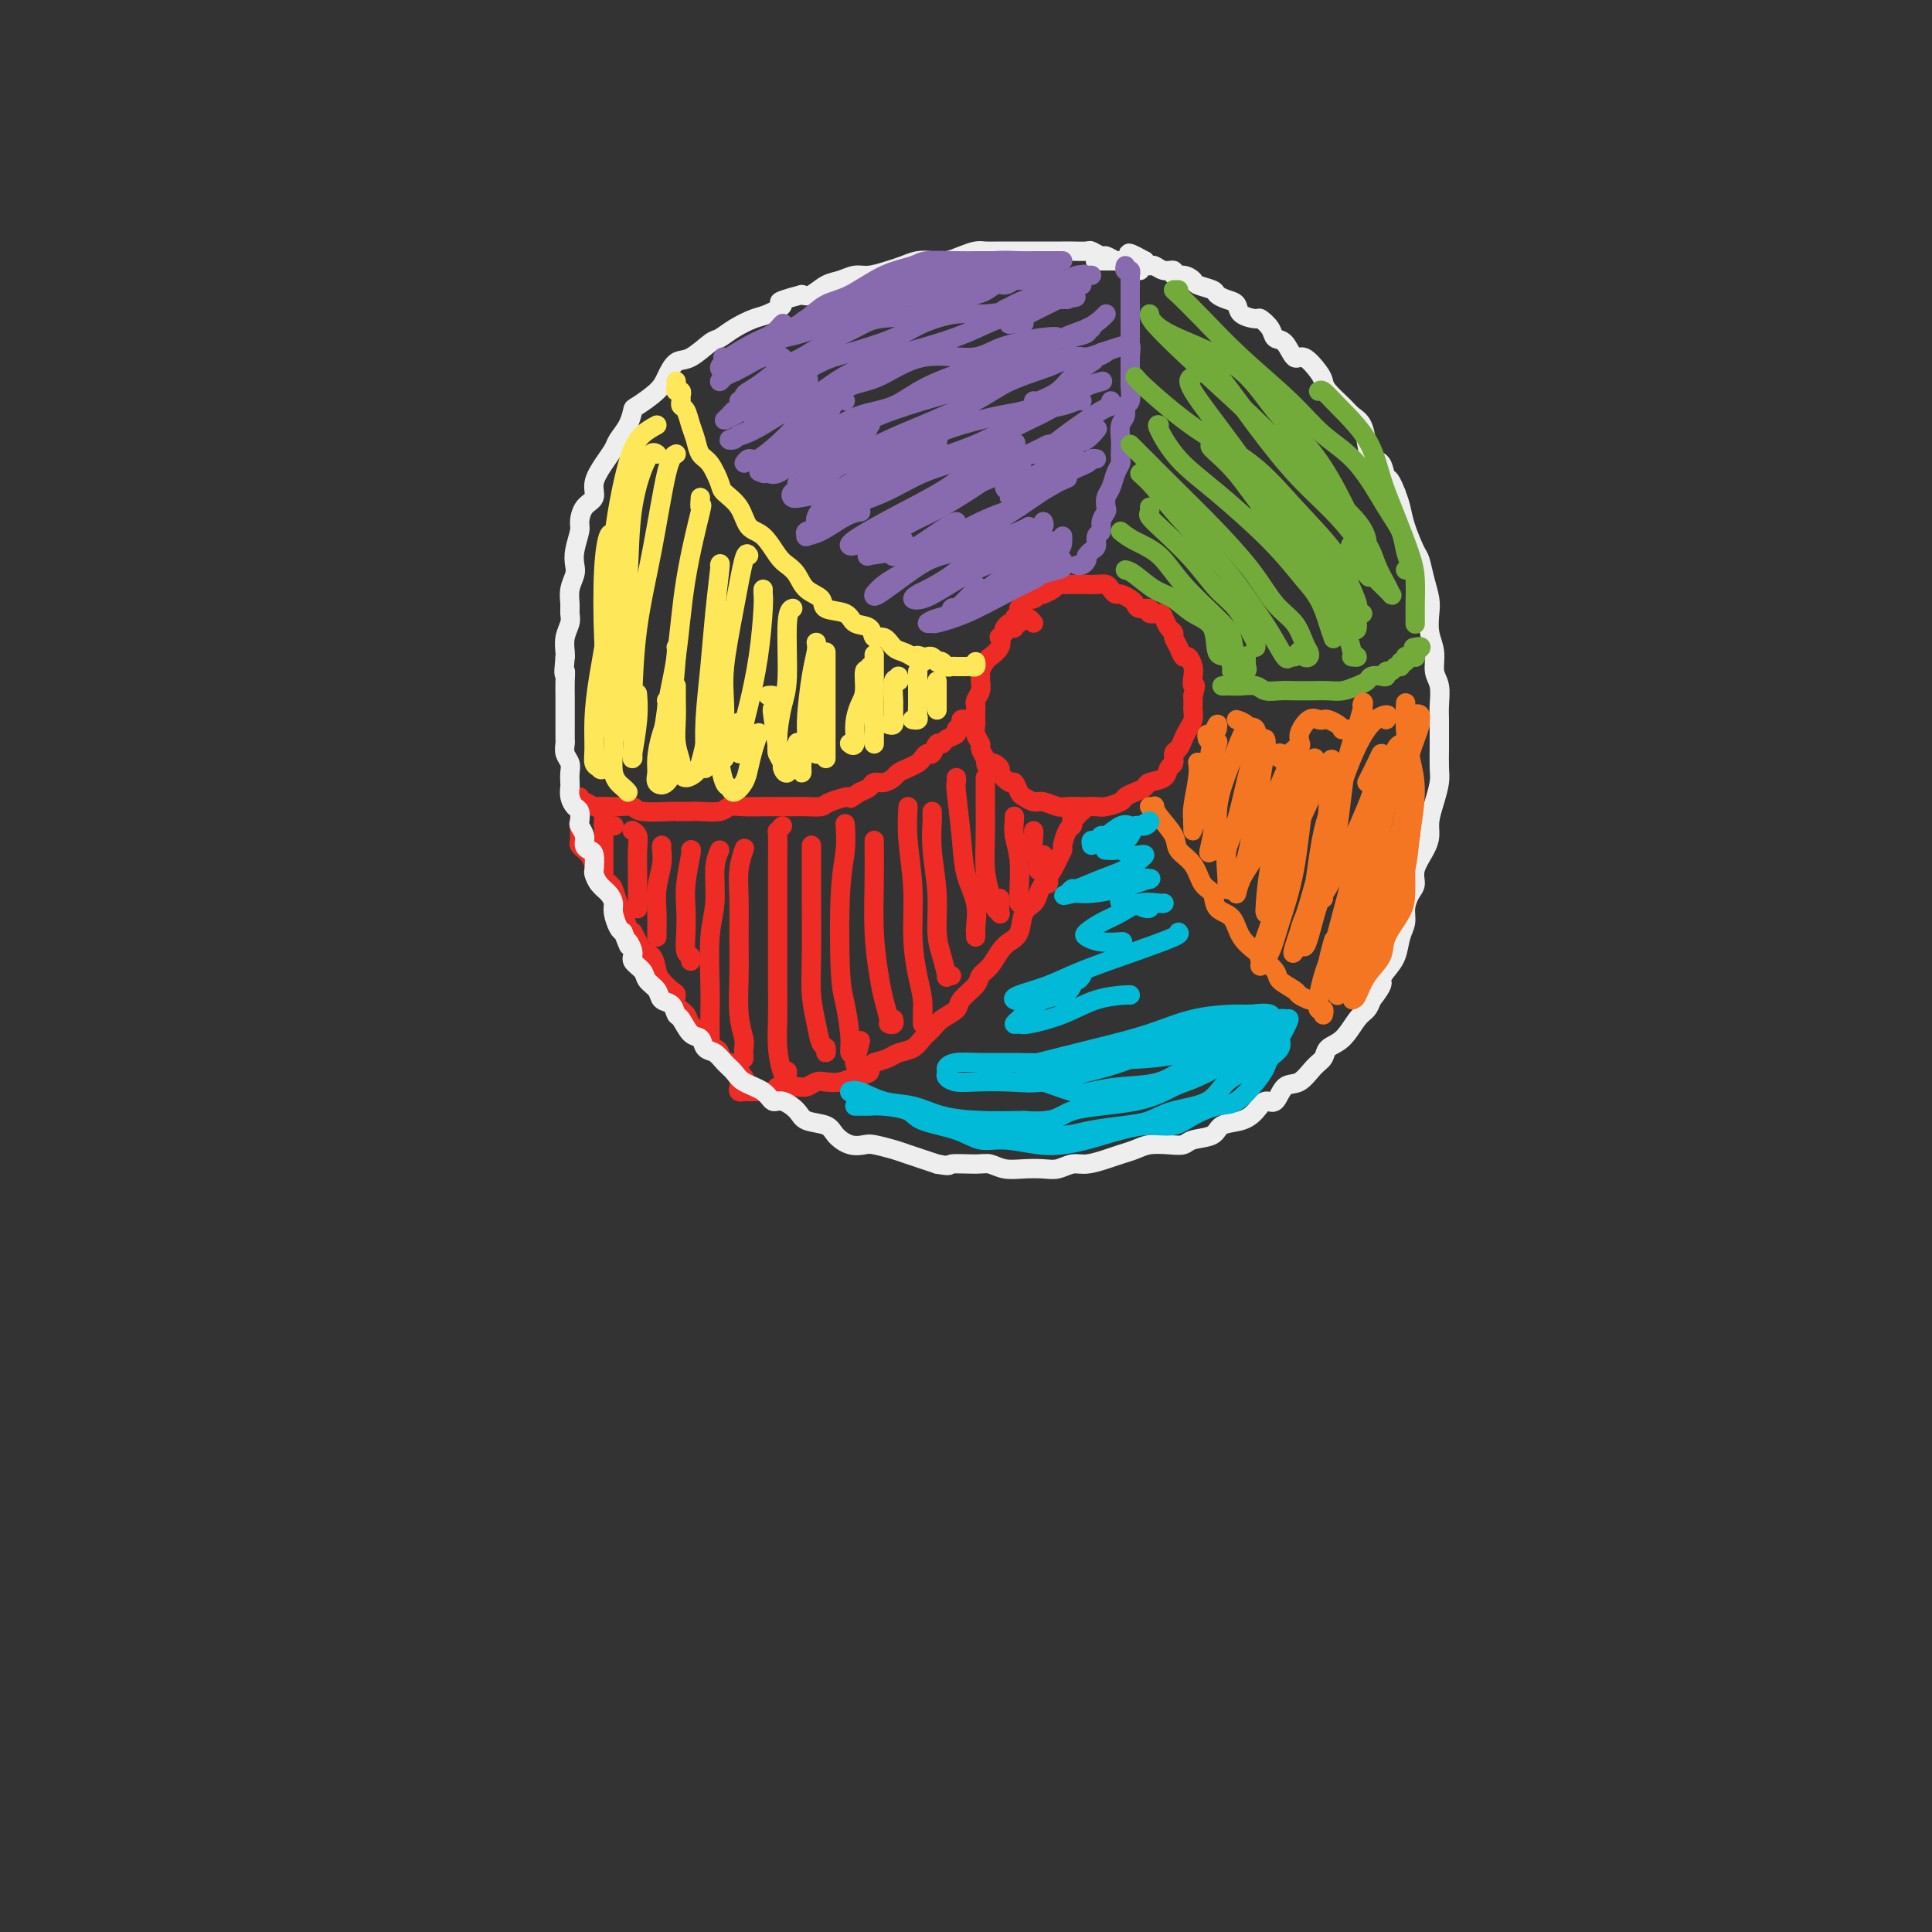<svg viewBox='0 0 400 400' version='1.1' xmlns='http://www.w3.org/2000/svg' xmlns:xlink='http://www.w3.org/1999/xlink'><rect x="0" y="0" width="400" height="400" fill="#333333" stroke="none"/><g fill='none' stroke='rgb(238,43,36)' stroke-width='4' stroke-linecap='round' stroke-linejoin='round'><path d='M214,129c-0.339,-0.420 -0.678,-0.841 -1,-1c-0.322,-0.159 -0.626,-0.058 -1,0c-0.374,0.058 -0.817,0.072 -1,0c-0.183,-0.072 -0.105,-0.230 0,0c0.105,0.230 0.235,0.849 0,1c-0.235,0.151 -0.837,-0.166 -1,0c-0.163,0.166 0.114,0.813 0,1c-0.114,0.187 -0.617,-0.088 -1,0c-0.383,0.088 -0.646,0.539 -1,1c-0.354,0.461 -0.798,0.932 -1,1c-0.202,0.068 -0.162,-0.267 0,0c0.162,0.267 0.446,1.136 0,2c-0.446,0.864 -1.622,1.723 -2,2c-0.378,0.277 0.042,-0.029 0,0c-0.042,0.029 -0.546,0.392 -1,1c-0.454,0.608 -0.857,1.462 -1,2c-0.143,0.538 -0.024,0.760 0,1c0.024,0.240 -0.046,0.497 0,1c0.046,0.503 0.208,1.252 0,2c-0.208,0.748 -0.788,1.495 -1,2c-0.212,0.505 -0.058,0.768 0,1c0.058,0.232 0.020,0.433 0,1c-0.020,0.567 -0.020,1.499 0,2c0.020,0.501 0.061,0.571 0,1c-0.061,0.429 -0.222,1.218 0,2c0.222,0.782 0.829,1.557 1,2c0.171,0.443 -0.094,0.555 0,1c0.094,0.445 0.547,1.222 1,2'/><path d='M204,157c0.252,2.957 0.382,1.351 1,1c0.618,-0.351 1.724,0.554 2,1c0.276,0.446 -0.278,0.434 0,1c0.278,0.566 1.387,1.711 2,2c0.613,0.289 0.729,-0.277 1,0c0.271,0.277 0.695,1.399 1,2c0.305,0.601 0.490,0.683 1,1c0.510,0.317 1.344,0.870 2,1c0.656,0.130 1.134,-0.161 2,0c0.866,0.161 2.119,0.775 3,1c0.881,0.225 1.389,0.061 2,0c0.611,-0.061 1.323,-0.019 2,0c0.677,0.019 1.318,0.016 2,0c0.682,-0.016 1.404,-0.046 2,0c0.596,0.046 1.067,0.167 2,0c0.933,-0.167 2.328,-0.622 3,-1c0.672,-0.378 0.621,-0.677 1,-1c0.379,-0.323 1.186,-0.668 2,-1c0.814,-0.332 1.634,-0.651 2,-1c0.366,-0.349 0.279,-0.727 1,-1c0.721,-0.273 2.249,-0.439 3,-1c0.751,-0.561 0.726,-1.515 1,-2c0.274,-0.485 0.847,-0.500 1,-1c0.153,-0.500 -0.113,-1.485 0,-2c0.113,-0.515 0.605,-0.562 1,-1c0.395,-0.438 0.694,-1.268 1,-2c0.306,-0.732 0.618,-1.365 1,-2c0.382,-0.635 0.834,-1.273 1,-2c0.166,-0.727 0.045,-1.542 0,-2c-0.045,-0.458 -0.013,-0.559 0,-1c0.013,-0.441 0.006,-1.220 0,-2'/><path d='M247,144c0.932,-2.985 0.261,-1.947 0,-2c-0.261,-0.053 -0.111,-1.197 0,-2c0.111,-0.803 0.183,-1.266 0,-2c-0.183,-0.734 -0.623,-1.741 -1,-2c-0.377,-0.259 -0.692,0.230 -1,0c-0.308,-0.230 -0.608,-1.178 -1,-2c-0.392,-0.822 -0.877,-1.517 -1,-2c-0.123,-0.483 0.117,-0.755 0,-1c-0.117,-0.245 -0.590,-0.462 -1,-1c-0.410,-0.538 -0.758,-1.397 -1,-2c-0.242,-0.603 -0.380,-0.949 -1,-1c-0.620,-0.051 -1.723,0.194 -2,0c-0.277,-0.194 0.273,-0.826 0,-1c-0.273,-0.174 -1.368,0.112 -2,0c-0.632,-0.112 -0.799,-0.621 -1,-1c-0.201,-0.379 -0.434,-0.627 -1,-1c-0.566,-0.373 -1.463,-0.870 -2,-1c-0.537,-0.130 -0.712,0.109 -1,0c-0.288,-0.109 -0.688,-0.565 -1,-1c-0.312,-0.435 -0.535,-0.849 -1,-1c-0.465,-0.151 -1.171,-0.041 -2,0c-0.829,0.041 -1.780,0.011 -2,0c-0.220,-0.011 0.292,-0.003 0,0c-0.292,0.003 -1.388,-0.000 -2,0c-0.612,0.000 -0.740,0.003 -1,0c-0.260,-0.003 -0.651,-0.011 -1,0c-0.349,0.011 -0.654,0.042 -1,0c-0.346,-0.042 -0.732,-0.155 -1,0c-0.268,0.155 -0.418,0.580 -1,1c-0.582,0.420 -1.595,0.834 -2,1c-0.405,0.166 -0.203,0.083 0,0'/><path d='M216,123c-2.190,0.246 -1.165,-0.140 -1,0c0.165,0.140 -0.530,0.807 -1,1c-0.470,0.193 -0.714,-0.088 -1,0c-0.286,0.088 -0.613,0.546 -1,1c-0.387,0.454 -0.835,0.906 -1,1c-0.165,0.094 -0.048,-0.168 0,0c0.048,0.168 0.028,0.767 0,1c-0.028,0.233 -0.063,0.100 0,0c0.063,-0.100 0.223,-0.167 0,0c-0.223,0.167 -0.831,0.567 -1,1c-0.169,0.433 0.099,0.900 0,1c-0.099,0.100 -0.565,-0.165 -1,0c-0.435,0.165 -0.839,0.762 -1,1c-0.161,0.238 -0.081,0.119 0,0'/><path d='M201,149c-0.300,0.024 -0.600,0.048 -1,0c-0.400,-0.048 -0.898,-0.168 -1,0c-0.102,0.168 0.194,0.624 0,1c-0.194,0.376 -0.878,0.673 -1,1c-0.122,0.327 0.318,0.684 0,1c-0.318,0.316 -1.395,0.592 -2,1c-0.605,0.408 -0.740,0.950 -1,1c-0.260,0.050 -0.646,-0.390 -1,0c-0.354,0.390 -0.675,1.610 -1,2c-0.325,0.390 -0.654,-0.050 -1,0c-0.346,0.050 -0.708,0.591 -1,1c-0.292,0.409 -0.515,0.688 -1,1c-0.485,0.312 -1.233,0.657 -2,1c-0.767,0.343 -1.553,0.683 -2,1c-0.447,0.317 -0.556,0.610 -1,1c-0.444,0.390 -1.222,0.878 -2,1c-0.778,0.122 -1.556,-0.121 -2,0c-0.444,0.121 -0.556,0.606 -1,1c-0.444,0.394 -1.222,0.697 -2,1'/><path d='M178,164c-3.791,2.503 -1.767,1.259 -2,1c-0.233,-0.259 -2.723,0.467 -4,1c-1.277,0.533 -1.341,0.875 -2,1c-0.659,0.125 -1.912,0.034 -3,0c-1.088,-0.034 -2.011,-0.010 -3,0c-0.989,0.010 -2.045,0.006 -3,0c-0.955,-0.006 -1.811,-0.016 -3,0c-1.189,0.016 -2.711,0.057 -4,0c-1.289,-0.057 -2.343,-0.211 -3,0c-0.657,0.211 -0.916,0.788 -2,1c-1.084,0.212 -2.991,0.058 -4,0c-1.009,-0.058 -1.119,-0.019 -2,0c-0.881,0.019 -2.533,0.019 -3,0c-0.467,-0.019 0.251,-0.058 -1,0c-1.251,0.058 -4.472,0.211 -6,0c-1.528,-0.211 -1.364,-0.788 -2,-1c-0.636,-0.212 -2.072,-0.061 -3,0c-0.928,0.061 -1.349,0.030 -2,0c-0.651,-0.030 -1.534,-0.060 -2,0c-0.466,0.060 -0.517,0.208 -1,0c-0.483,-0.208 -1.397,-0.774 -2,-1c-0.603,-0.226 -0.894,-0.112 -1,0c-0.106,0.112 -0.029,0.222 0,0c0.029,-0.222 0.008,-0.778 0,-1c-0.008,-0.222 -0.004,-0.111 0,0'/><path d='M224,168c-0.453,-0.119 -0.905,-0.239 -1,0c-0.095,0.239 0.168,0.835 0,1c-0.168,0.165 -0.767,-0.103 -1,0c-0.233,0.103 -0.100,0.576 0,1c0.100,0.424 0.167,0.799 0,1c-0.167,0.201 -0.569,0.227 -1,1c-0.431,0.773 -0.893,2.294 -1,3c-0.107,0.706 0.140,0.598 0,1c-0.140,0.402 -0.666,1.316 -1,2c-0.334,0.684 -0.475,1.140 -1,2c-0.525,0.860 -1.435,2.125 -2,3c-0.565,0.875 -0.784,1.361 -1,2c-0.216,0.639 -0.428,1.430 -1,2c-0.572,0.570 -1.504,0.919 -2,2c-0.496,1.081 -0.557,2.895 -1,4c-0.443,1.105 -1.268,1.502 -2,2c-0.732,0.498 -1.370,1.096 -2,2c-0.630,0.904 -1.252,2.115 -2,3c-0.748,0.885 -1.622,1.444 -2,2c-0.378,0.556 -0.261,1.107 -1,2c-0.739,0.893 -2.334,2.126 -3,3c-0.666,0.874 -0.404,1.390 -1,2c-0.596,0.610 -2.050,1.315 -3,2c-0.950,0.685 -1.394,1.349 -2,2c-0.606,0.651 -1.372,1.288 -2,2c-0.628,0.712 -1.117,1.500 -2,2c-0.883,0.500 -2.161,0.711 -3,1c-0.839,0.289 -1.240,0.654 -2,1c-0.760,0.346 -1.880,0.673 -3,1'/><path d='M181,220c-1.320,0.872 -0.619,1.553 -1,2c-0.381,0.447 -1.845,0.659 -3,1c-1.155,0.341 -2.000,0.809 -3,1c-1.000,0.191 -2.154,0.104 -3,0c-0.846,-0.104 -1.382,-0.225 -2,0c-0.618,0.225 -1.316,0.796 -2,1c-0.684,0.204 -1.354,0.041 -2,0c-0.646,-0.041 -1.269,0.042 -2,0c-0.731,-0.042 -1.571,-0.207 -2,0c-0.429,0.207 -0.447,0.788 -1,1c-0.553,0.212 -1.641,0.057 -2,0c-0.359,-0.057 0.010,-0.015 0,0c-0.010,0.015 -0.399,0.005 -1,0c-0.601,-0.005 -1.415,-0.004 -2,0c-0.585,0.004 -0.941,0.011 -1,0c-0.059,-0.011 0.180,-0.042 0,0c-0.180,0.042 -0.780,0.156 -1,0c-0.220,-0.156 -0.059,-0.580 0,-1c0.059,-0.420 0.017,-0.834 0,-1c-0.017,-0.166 -0.008,-0.083 0,0'/><path d='M120,166c0.000,0.416 0.000,0.833 0,1c-0.000,0.167 -0.000,0.086 0,0c0.000,-0.086 0.000,-0.177 0,0c-0.000,0.177 -0.000,0.621 0,1c0.000,0.379 0.000,0.693 0,1c-0.000,0.307 -0.000,0.607 0,1c0.000,0.393 0.000,0.879 0,1c-0.000,0.121 -0.001,-0.122 0,0c0.001,0.122 0.004,0.611 0,1c-0.004,0.389 -0.016,0.678 0,1c0.016,0.322 0.060,0.677 0,1c-0.060,0.323 -0.223,0.614 0,1c0.223,0.386 0.832,0.865 1,1c0.168,0.135 -0.106,-0.076 0,0c0.106,0.076 0.592,0.438 1,1c0.408,0.562 0.739,1.323 1,2c0.261,0.677 0.451,1.268 1,2c0.549,0.732 1.456,1.604 2,2c0.544,0.396 0.723,0.316 1,1c0.277,0.684 0.652,2.132 1,3c0.348,0.868 0.671,1.157 1,2c0.329,0.843 0.666,2.241 1,3c0.334,0.759 0.667,0.880 1,1'/><path d='M131,193c2.047,3.672 1.665,3.852 2,4c0.335,0.148 1.386,0.262 2,1c0.614,0.738 0.789,2.098 1,3c0.211,0.902 0.456,1.344 1,2c0.544,0.656 1.387,1.526 2,2c0.613,0.474 0.996,0.551 1,1c0.004,0.449 -0.370,1.271 0,2c0.370,0.729 1.483,1.365 2,2c0.517,0.635 0.439,1.268 1,2c0.561,0.732 1.761,1.563 2,2c0.239,0.437 -0.483,0.479 0,1c0.483,0.521 2.171,1.520 3,2c0.829,0.480 0.799,0.439 1,1c0.201,0.561 0.632,1.723 1,2c0.368,0.277 0.673,-0.332 1,0c0.327,0.332 0.676,1.606 1,2c0.324,0.394 0.623,-0.090 1,0c0.377,0.090 0.832,0.755 1,1c0.168,0.245 0.048,0.070 0,0c-0.048,-0.070 -0.024,-0.035 0,0'/><path d='M127,171c0.121,-0.002 0.243,-0.004 0,0c-0.243,0.004 -0.850,0.013 -1,0c-0.150,-0.013 0.156,-0.047 0,0c-0.156,0.047 -0.774,0.174 -1,0c-0.226,-0.174 -0.061,-0.648 0,-1c0.061,-0.352 0.016,-0.581 0,-1c-0.016,-0.419 -0.004,-1.027 0,-1c0.004,0.027 0.001,0.689 0,1c-0.001,0.311 -0.000,0.272 0,1c0.000,0.728 -0.001,2.224 0,4c0.001,1.776 0.004,3.831 0,5c-0.004,1.169 -0.015,1.451 0,2c0.015,0.549 0.056,1.364 0,2c-0.056,0.636 -0.207,1.094 0,1c0.207,-0.094 0.774,-0.741 1,-1c0.226,-0.259 0.113,-0.129 0,0'/><path d='M131,172c-0.113,-0.058 -0.226,-0.116 0,0c0.226,0.116 0.793,0.407 1,1c0.207,0.593 0.056,1.489 0,3c-0.056,1.511 -0.015,3.638 0,5c0.015,1.362 0.004,1.959 0,3c-0.004,1.041 -0.001,2.526 0,3c0.001,0.474 0.000,-0.065 0,0c-0.000,0.065 -0.000,0.733 0,1c0.000,0.267 0.000,0.134 0,0'/><path d='M137,175c-0.030,0.202 -0.061,0.404 0,1c0.061,0.596 0.212,1.585 0,3c-0.212,1.415 -0.789,3.255 -1,5c-0.211,1.745 -0.057,3.396 0,5c0.057,1.604 0.015,3.163 0,4c-0.015,0.837 -0.004,0.954 0,1c0.004,0.046 0.002,0.023 0,0'/><path d='M143,176c0.113,-0.137 0.225,-0.275 0,1c-0.225,1.275 -0.789,3.962 -1,6c-0.211,2.038 -0.071,3.425 0,5c0.071,1.575 0.071,3.336 0,5c-0.071,1.664 -0.215,3.229 0,4c0.215,0.771 0.789,0.746 1,1c0.211,0.254 0.060,0.787 0,1c-0.060,0.213 -0.030,0.107 0,0'/><path d='M149,176c-0.453,1.041 -0.906,2.081 -1,4c-0.094,1.919 0.171,4.716 0,7c-0.171,2.284 -0.778,4.054 -1,7c-0.222,2.946 -0.060,7.067 0,10c0.060,2.933 0.016,4.678 0,6c-0.016,1.322 -0.004,2.221 0,3c0.004,0.779 0.001,1.438 0,2c-0.001,0.562 -0.000,1.027 0,1c0.000,-0.027 0.000,-0.546 0,-1c-0.000,-0.454 -0.000,-0.844 0,-1c0.000,-0.156 0.000,-0.078 0,0'/><path d='M154,176c0.113,-0.322 0.227,-0.645 0,0c-0.227,0.645 -0.794,2.257 -1,4c-0.206,1.743 -0.051,3.615 0,6c0.051,2.385 -0.000,5.282 0,8c0.000,2.718 0.053,5.258 0,8c-0.053,2.742 -0.210,5.688 0,8c0.210,2.312 0.788,3.991 1,5c0.212,1.009 0.057,1.349 0,2c-0.057,0.651 -0.016,1.615 0,2c0.016,0.385 0.008,0.193 0,0'/><path d='M162,171c-0.423,0.437 -0.845,0.873 -1,1c-0.155,0.127 -0.041,-0.057 0,1c0.041,1.057 0.010,3.355 0,6c-0.010,2.645 0.000,5.636 0,10c-0.000,4.364 -0.010,10.101 0,14c0.010,3.899 0.041,5.961 0,8c-0.041,2.039 -0.155,4.056 0,6c0.155,1.944 0.577,3.817 1,5c0.423,1.183 0.845,1.678 1,2c0.155,0.322 0.042,0.471 0,0c-0.042,-0.471 -0.012,-1.563 0,-2c0.012,-0.437 0.006,-0.218 0,0'/><path d='M168,175c-0.000,0.317 -0.001,0.635 0,1c0.001,0.365 0.003,0.778 0,2c-0.003,1.222 -0.012,3.252 0,7c0.012,3.748 0.046,9.213 0,13c-0.046,3.787 -0.170,5.895 0,8c0.170,2.105 0.634,4.206 1,6c0.366,1.794 0.634,3.279 1,4c0.366,0.721 0.830,0.677 1,1c0.170,0.323 0.046,1.015 0,1c-0.046,-0.015 -0.012,-0.735 0,-1c0.012,-0.265 0.004,-0.076 0,0c-0.004,0.076 -0.002,0.038 0,0'/><path d='M175,171c-0.029,-0.412 -0.058,-0.823 0,0c0.058,0.823 0.202,2.881 0,5c-0.202,2.119 -0.749,4.298 -1,9c-0.251,4.702 -0.207,11.927 0,16c0.207,4.073 0.576,4.994 1,7c0.424,2.006 0.902,5.097 1,7c0.098,1.903 -0.184,2.618 0,3c0.184,0.382 0.833,0.432 1,1c0.167,0.568 -0.147,1.653 0,1c0.147,-0.653 0.756,-3.044 1,-4c0.244,-0.956 0.122,-0.478 0,0'/><path d='M181,174c0.002,0.419 0.004,0.839 0,1c-0.004,0.161 -0.012,0.065 0,1c0.012,0.935 0.046,2.902 0,6c-0.046,3.098 -0.171,7.327 0,11c0.171,3.673 0.638,6.789 1,9c0.362,2.211 0.619,3.517 1,5c0.381,1.483 0.887,3.143 1,4c0.113,0.857 -0.165,0.910 0,1c0.165,0.090 0.775,0.217 1,0c0.225,-0.217 0.064,-0.776 0,-1c-0.064,-0.224 -0.032,-0.112 0,0'/><path d='M188,167c-0.119,2.073 -0.238,4.146 0,7c0.238,2.854 0.834,6.488 1,10c0.166,3.512 -0.099,6.903 0,10c0.099,3.097 0.562,5.900 1,8c0.438,2.100 0.849,3.498 1,5c0.151,1.502 0.040,3.110 0,4c-0.040,0.890 -0.011,1.063 0,1c0.011,-0.063 0.003,-0.363 0,-1c-0.003,-0.637 -0.001,-1.611 0,-2c0.001,-0.389 0.000,-0.195 0,0'/><path d='M193,168c-0.009,0.433 -0.017,0.867 0,1c0.017,0.133 0.060,-0.034 0,1c-0.060,1.034 -0.222,3.269 0,6c0.222,2.731 0.829,5.957 1,9c0.171,3.043 -0.094,5.901 0,8c0.094,2.099 0.547,3.438 1,5c0.453,1.562 0.905,3.346 1,4c0.095,0.654 -0.167,0.176 0,0c0.167,-0.176 0.762,-0.050 1,0c0.238,0.050 0.119,0.025 0,0'/><path d='M198,161c0.027,0.414 0.053,0.829 0,1c-0.053,0.171 -0.186,0.099 0,2c0.186,1.901 0.691,5.776 1,9c0.309,3.224 0.423,5.797 1,8c0.577,2.203 1.619,4.038 2,6c0.381,1.962 0.102,4.053 0,5c-0.102,0.947 -0.027,0.751 0,1c0.027,0.249 0.007,0.943 0,1c-0.007,0.057 -0.002,-0.523 0,-1c0.002,-0.477 0.001,-0.851 0,-1c-0.001,-0.149 -0.000,-0.075 0,0'/><path d='M204,161c-0.007,2.034 -0.013,4.068 0,6c0.013,1.932 0.046,3.761 0,6c-0.046,2.239 -0.170,4.889 0,7c0.170,2.111 0.634,3.683 1,5c0.366,1.317 0.634,2.377 1,3c0.366,0.623 0.830,0.808 1,1c0.170,0.192 0.046,0.392 0,0c-0.046,-0.392 -0.012,-1.375 0,-2c0.012,-0.625 0.004,-0.893 0,-1c-0.004,-0.107 -0.002,-0.054 0,0'/><path d='M210,169c0.030,0.190 0.061,0.379 0,1c-0.061,0.621 -0.212,1.673 0,3c0.212,1.327 0.789,2.931 1,5c0.211,2.069 0.057,4.605 0,6c-0.057,1.395 -0.015,1.648 0,2c0.015,0.352 0.004,0.801 0,1c-0.004,0.199 -0.001,0.146 0,0c0.001,-0.146 0.000,-0.385 0,-1c-0.000,-0.615 -0.000,-1.604 0,-2c0.000,-0.396 0.000,-0.198 0,0'/><path d='M214,172c0.030,0.127 0.061,0.255 0,1c-0.061,0.745 -0.212,2.109 0,3c0.212,0.891 0.789,1.311 1,2c0.211,0.689 0.057,1.647 0,2c-0.057,0.353 -0.016,0.101 0,0c0.016,-0.101 0.008,-0.050 0,0'/><path d='M216,177c0.030,0.249 0.061,0.498 0,1c-0.061,0.502 -0.212,1.258 0,2c0.212,0.742 0.788,1.469 1,2c0.212,0.531 0.061,0.866 0,1c-0.061,0.134 -0.030,0.067 0,0'/></g>
<g fill='none' stroke='rgb(238,238,238)' stroke-width='4' stroke-linecap='round' stroke-linejoin='round'><path d='M236,56c-0.303,-0.415 -0.606,-0.829 -1,-1c-0.394,-0.171 -0.878,-0.097 -1,0c-0.122,0.097 0.118,0.218 0,0c-0.118,-0.218 -0.594,-0.775 -1,-1c-0.406,-0.225 -0.743,-0.117 -1,0c-0.257,0.117 -0.434,0.241 -1,0c-0.566,-0.241 -1.520,-0.849 -2,-1c-0.480,-0.151 -0.485,0.156 -1,0c-0.515,-0.156 -1.541,-0.774 -2,-1c-0.459,-0.226 -0.352,-0.061 -1,0c-0.648,0.061 -2.052,0.016 -3,0c-0.948,-0.016 -1.442,-0.004 -2,0c-0.558,0.004 -1.181,0.001 -2,0c-0.819,-0.001 -1.833,-0.000 -3,0c-1.167,0.000 -2.486,-0.001 -3,0c-0.514,0.001 -0.224,0.003 -1,0c-0.776,-0.003 -2.620,-0.011 -4,0c-1.380,0.011 -2.298,0.042 -3,0c-0.702,-0.042 -1.188,-0.156 -2,0c-0.812,0.156 -1.950,0.581 -3,1c-1.050,0.419 -2.012,0.833 -3,1c-0.988,0.167 -2.000,0.087 -3,0c-1.000,-0.087 -1.986,-0.182 -3,0c-1.014,0.182 -2.056,0.641 -3,1c-0.944,0.359 -1.789,0.620 -3,1c-1.211,0.380 -2.789,0.880 -4,1c-1.211,0.120 -2.054,-0.139 -3,0c-0.946,0.139 -1.996,0.676 -3,1c-1.004,0.324 -1.963,0.433 -3,1c-1.037,0.567 -2.154,1.590 -3,2c-0.846,0.410 -1.423,0.205 -2,0'/><path d='M166,61c-6.637,1.734 -4.230,1.568 -4,2c0.230,0.432 -1.718,1.461 -3,2c-1.282,0.539 -1.897,0.586 -3,1c-1.103,0.414 -2.694,1.194 -4,2c-1.306,0.806 -2.328,1.636 -3,2c-0.672,0.364 -0.993,0.260 -2,1c-1.007,0.740 -2.701,2.325 -4,3c-1.299,0.675 -2.204,0.441 -3,1c-0.796,0.559 -1.483,1.910 -2,3c-0.517,1.090 -0.863,1.920 -2,3c-1.137,1.080 -3.063,2.410 -4,3c-0.937,0.590 -0.883,0.439 -1,1c-0.117,0.561 -0.403,1.833 -1,3c-0.597,1.167 -1.503,2.228 -2,3c-0.497,0.772 -0.584,1.255 -1,2c-0.416,0.745 -1.159,1.751 -2,3c-0.841,1.249 -1.779,2.742 -2,4c-0.221,1.258 0.277,2.283 0,3c-0.277,0.717 -1.328,1.126 -2,2c-0.672,0.874 -0.964,2.211 -1,3c-0.036,0.789 0.183,1.029 0,2c-0.183,0.971 -0.767,2.672 -1,4c-0.233,1.328 -0.115,2.281 0,3c0.115,0.719 0.228,1.203 0,2c-0.228,0.797 -0.797,1.907 -1,3c-0.203,1.093 -0.040,2.170 0,3c0.040,0.830 -0.042,1.413 0,2c0.042,0.587 0.207,1.178 0,2c-0.207,0.822 -0.787,1.875 -1,3c-0.213,1.125 -0.061,2.321 0,3c0.061,0.679 0.030,0.839 0,1'/><path d='M117,136c-0.464,4.930 -0.124,3.257 0,3c0.124,-0.257 0.033,0.904 0,2c-0.033,1.096 -0.009,2.128 0,3c0.009,0.872 0.002,1.586 0,2c-0.002,0.414 -0.000,0.530 0,1c0.000,0.470 -0.001,1.295 0,2c0.001,0.705 0.004,1.291 0,2c-0.004,0.709 -0.015,1.541 0,2c0.015,0.459 0.057,0.547 0,1c-0.057,0.453 -0.211,1.272 0,2c0.211,0.728 0.788,1.363 1,2c0.212,0.637 0.060,1.274 0,2c-0.060,0.726 -0.026,1.541 0,2c0.026,0.459 0.046,0.561 0,1c-0.046,0.439 -0.157,1.216 0,2c0.157,0.784 0.582,1.575 1,2c0.418,0.425 0.829,0.485 1,1c0.171,0.515 0.101,1.487 0,2c-0.101,0.513 -0.234,0.569 0,1c0.234,0.431 0.833,1.236 1,2c0.167,0.764 -0.099,1.485 0,2c0.099,0.515 0.565,0.823 1,1c0.435,0.177 0.841,0.221 1,1c0.159,0.779 0.071,2.292 0,3c-0.071,0.708 -0.125,0.611 0,1c0.125,0.389 0.429,1.263 1,2c0.571,0.737 1.410,1.336 2,2c0.590,0.664 0.931,1.395 1,2c0.069,0.605 -0.135,1.086 0,2c0.135,0.914 0.610,2.261 1,3c0.390,0.739 0.695,0.869 1,1'/><path d='M129,193c1.859,4.689 1.008,2.411 1,2c-0.008,-0.411 0.828,1.044 1,2c0.172,0.956 -0.320,1.412 0,2c0.320,0.588 1.451,1.308 2,2c0.549,0.692 0.514,1.356 1,2c0.486,0.644 1.491,1.270 2,2c0.509,0.730 0.520,1.565 1,2c0.480,0.435 1.428,0.468 2,1c0.572,0.532 0.768,1.561 1,2c0.232,0.439 0.499,0.288 1,1c0.501,0.712 1.236,2.288 2,3c0.764,0.712 1.556,0.561 2,1c0.444,0.439 0.540,1.469 1,2c0.460,0.531 1.286,0.564 2,1c0.714,0.436 1.318,1.273 2,2c0.682,0.727 1.441,1.342 2,2c0.559,0.658 0.916,1.359 2,2c1.084,0.641 2.893,1.222 4,2c1.107,0.778 1.512,1.752 2,2c0.488,0.248 1.061,-0.229 2,0c0.939,0.229 2.246,1.165 3,2c0.754,0.835 0.955,1.569 2,2c1.045,0.431 2.936,0.560 4,1c1.064,0.440 1.303,1.193 2,2c0.697,0.807 1.852,1.669 3,2c1.148,0.331 2.288,0.130 3,0c0.712,-0.130 0.995,-0.190 2,0c1.005,0.190 2.733,0.628 4,1c1.267,0.372 2.072,0.677 3,1c0.928,0.323 1.979,0.664 3,1c1.021,0.336 2.010,0.668 3,1'/><path d='M194,241c3.200,0.614 2.200,0.151 3,0c0.800,-0.151 3.400,0.012 5,0c1.600,-0.012 2.199,-0.198 3,0c0.801,0.198 1.803,0.781 3,1c1.197,0.219 2.588,0.074 4,0c1.412,-0.074 2.846,-0.075 4,0c1.154,0.075 2.027,0.227 3,0c0.973,-0.227 2.046,-0.834 3,-1c0.954,-0.166 1.791,0.110 3,0c1.209,-0.110 2.792,-0.604 4,-1c1.208,-0.396 2.043,-0.694 3,-1c0.957,-0.306 2.036,-0.621 3,-1c0.964,-0.379 1.813,-0.821 3,-1c1.187,-0.179 2.711,-0.093 4,0c1.289,0.093 2.344,0.194 3,0c0.656,-0.194 0.914,-0.684 2,-1c1.086,-0.316 3.001,-0.457 4,-1c0.999,-0.543 1.083,-1.487 2,-2c0.917,-0.513 2.668,-0.593 4,-1c1.332,-0.407 2.247,-1.140 3,-2c0.753,-0.860 1.346,-1.848 2,-2c0.654,-0.152 1.370,0.532 2,0c0.630,-0.532 1.175,-2.278 2,-3c0.825,-0.722 1.928,-0.418 3,-1c1.072,-0.582 2.111,-2.050 3,-3c0.889,-0.950 1.628,-1.381 2,-2c0.372,-0.619 0.376,-1.426 1,-2c0.624,-0.574 1.868,-0.917 3,-2c1.132,-1.083 2.151,-2.907 3,-4c0.849,-1.093 1.528,-1.455 2,-2c0.472,-0.545 0.736,-1.272 1,-2'/><path d='M284,207c2.742,-3.449 2.098,-3.570 2,-4c-0.098,-0.430 0.351,-1.167 1,-2c0.649,-0.833 1.497,-1.760 2,-3c0.503,-1.240 0.661,-2.793 1,-4c0.339,-1.207 0.860,-2.069 1,-3c0.140,-0.931 -0.100,-1.933 0,-3c0.100,-1.067 0.538,-2.200 1,-3c0.462,-0.800 0.946,-1.266 1,-2c0.054,-0.734 -0.323,-1.735 0,-3c0.323,-1.265 1.344,-2.793 2,-4c0.656,-1.207 0.946,-2.093 1,-3c0.054,-0.907 -0.129,-1.835 0,-3c0.129,-1.165 0.570,-2.566 1,-4c0.430,-1.434 0.847,-2.901 1,-4c0.153,-1.099 0.041,-1.829 0,-3c-0.041,-1.171 -0.010,-2.782 0,-4c0.010,-1.218 -0.001,-2.044 0,-3c0.001,-0.956 0.015,-2.044 0,-3c-0.015,-0.956 -0.060,-1.781 0,-3c0.060,-1.219 0.226,-2.833 0,-4c-0.226,-1.167 -0.844,-1.886 -1,-3c-0.156,-1.114 0.152,-2.621 0,-4c-0.152,-1.379 -0.762,-2.629 -1,-4c-0.238,-1.371 -0.104,-2.865 0,-4c0.104,-1.135 0.179,-1.913 0,-3c-0.179,-1.087 -0.611,-2.482 -1,-4c-0.389,-1.518 -0.734,-3.158 -1,-4c-0.266,-0.842 -0.453,-0.885 -1,-2c-0.547,-1.115 -1.455,-3.300 -2,-5c-0.545,-1.700 -0.727,-2.914 -1,-4c-0.273,-1.086 -0.636,-2.043 -1,-3'/><path d='M289,102c-1.504,-3.908 -1.764,-2.679 -2,-3c-0.236,-0.321 -0.448,-2.194 -1,-3c-0.552,-0.806 -1.445,-0.547 -2,-1c-0.555,-0.453 -0.772,-1.620 -1,-3c-0.228,-1.380 -0.467,-2.975 -1,-4c-0.533,-1.025 -1.359,-1.480 -2,-2c-0.641,-0.520 -1.095,-1.104 -2,-2c-0.905,-0.896 -2.259,-2.104 -3,-3c-0.741,-0.896 -0.870,-1.480 -1,-2c-0.130,-0.520 -0.263,-0.975 -1,-2c-0.737,-1.025 -2.080,-2.620 -3,-3c-0.920,-0.380 -1.417,0.455 -2,0c-0.583,-0.455 -1.253,-2.198 -2,-3c-0.747,-0.802 -1.570,-0.662 -2,-1c-0.430,-0.338 -0.468,-1.155 -1,-2c-0.532,-0.845 -1.560,-1.718 -2,-2c-0.440,-0.282 -0.293,0.027 -1,0c-0.707,-0.027 -2.267,-0.388 -3,-1c-0.733,-0.612 -0.638,-1.473 -1,-2c-0.362,-0.527 -1.181,-0.718 -2,-1c-0.819,-0.282 -1.636,-0.654 -2,-1c-0.364,-0.346 -0.273,-0.666 -1,-1c-0.727,-0.334 -2.270,-0.682 -3,-1c-0.730,-0.318 -0.646,-0.606 -1,-1c-0.354,-0.394 -1.145,-0.894 -2,-1c-0.855,-0.106 -1.773,0.183 -2,0c-0.227,-0.183 0.238,-0.836 0,-1c-0.238,-0.164 -1.177,0.162 -2,0c-0.823,-0.162 -1.529,-0.813 -2,-1c-0.471,-0.187 -0.706,0.089 -1,0c-0.294,-0.089 -0.647,-0.545 -1,-1'/><path d='M237,54c-5.490,-3.094 -2.714,-0.829 -2,0c0.714,0.829 -0.635,0.222 -1,0c-0.365,-0.222 0.254,-0.060 0,0c-0.254,0.060 -1.382,0.016 -2,0c-0.618,-0.016 -0.726,-0.004 -1,0c-0.274,0.004 -0.713,0.001 -1,0c-0.287,-0.001 -0.424,-0.000 -1,0c-0.576,0.000 -1.593,0.000 -2,0c-0.407,-0.000 -0.203,-0.000 0,0'/></g>
<g fill='none' stroke='rgb(254,232,89)' stroke-width='4' stroke-linecap='round' stroke-linejoin='round'><path d='M140,79c-0.008,-0.081 -0.016,-0.162 0,0c0.016,0.162 0.057,0.568 0,1c-0.057,0.432 -0.212,0.890 0,1c0.212,0.110 0.792,-0.127 1,0c0.208,0.127 0.045,0.617 0,1c-0.045,0.383 0.030,0.657 0,1c-0.030,0.343 -0.163,0.753 0,1c0.163,0.247 0.624,0.329 1,1c0.376,0.671 0.668,1.931 1,3c0.332,1.069 0.703,1.949 1,3c0.297,1.051 0.520,2.275 1,3c0.480,0.725 1.216,0.951 2,2c0.784,1.049 1.616,2.922 2,4c0.384,1.078 0.319,1.360 1,2c0.681,0.640 2.108,1.638 3,3c0.892,1.362 1.251,3.088 2,4c0.749,0.912 1.890,1.011 3,2c1.110,0.989 2.190,2.870 3,4c0.810,1.130 1.352,1.511 2,2c0.648,0.489 1.403,1.085 2,2c0.597,0.915 1.037,2.147 2,3c0.963,0.853 2.451,1.326 3,2c0.549,0.674 0.160,1.548 1,2c0.840,0.452 2.911,0.484 4,1c1.089,0.516 1.198,1.518 2,2c0.802,0.482 2.298,0.444 3,1c0.702,0.556 0.611,1.707 1,2c0.389,0.293 1.259,-0.272 2,0c0.741,0.272 1.353,1.381 2,2c0.647,0.619 1.328,0.748 2,1c0.672,0.252 1.336,0.626 2,1'/><path d='M189,136c3.582,2.167 1.538,0.584 1,0c-0.538,-0.584 0.429,-0.170 1,0c0.571,0.170 0.744,0.097 1,0c0.256,-0.097 0.593,-0.218 1,0c0.407,0.218 0.882,0.776 1,1c0.118,0.224 -0.122,0.112 0,0c0.122,-0.112 0.606,-0.226 1,0c0.394,0.226 0.697,0.793 1,1c0.303,0.207 0.606,0.056 1,0c0.394,-0.056 0.879,-0.015 1,0c0.121,0.015 -0.121,0.005 0,0c0.121,-0.005 0.607,-0.005 1,0c0.393,0.005 0.694,0.015 1,0c0.306,-0.015 0.618,-0.056 1,0c0.382,0.056 0.834,0.207 1,0c0.166,-0.207 0.048,-0.774 0,-1c-0.048,-0.226 -0.024,-0.113 0,0'/><path d='M194,141c0.000,0.364 0.000,0.728 0,1c0.000,0.272 0.000,0.451 0,1c0.000,0.549 0.000,1.467 0,2c-0.000,0.533 0.000,0.682 0,1c0.000,0.318 0.000,0.805 0,1c0.000,0.195 0.000,0.097 0,0'/><path d='M190,139c-0.000,0.493 -0.000,0.986 0,1c0.000,0.014 0.001,-0.451 0,0c-0.001,0.451 -0.004,1.820 0,3c0.004,1.180 0.015,2.173 0,3c-0.015,0.827 -0.057,1.490 0,2c0.057,0.510 0.211,0.869 0,1c-0.211,0.131 -0.788,0.035 -1,0c-0.212,-0.035 -0.061,-0.010 0,0c0.061,0.010 0.030,0.005 0,0'/><path d='M186,140c0.113,0.543 0.227,1.085 0,1c-0.227,-0.085 -0.793,-0.798 -1,0c-0.207,0.798 -0.054,3.107 0,4c0.054,0.893 0.011,0.369 0,1c-0.011,0.631 0.011,2.418 0,3c-0.011,0.582 -0.054,-0.040 0,0c0.054,0.040 0.207,0.741 0,1c-0.207,0.259 -0.773,0.074 -1,0c-0.227,-0.074 -0.113,-0.037 0,0'/><path d='M181,136c0.000,-0.431 0.000,-0.862 0,0c0.000,0.862 0.000,3.016 0,5c0.000,1.984 0.000,3.798 0,5c-0.000,1.202 0.000,1.794 0,3c0.000,1.206 0.000,3.027 0,4c0.000,0.973 0.000,1.098 0,1c0.000,-0.098 0.000,-0.418 0,-1c0.000,-0.582 -0.000,-1.426 0,-2c0.000,-0.574 0.000,-0.878 0,-1c0.000,-0.122 0.000,-0.061 0,0'/><path d='M180,138c0.119,0.526 0.238,1.052 0,1c-0.238,-0.052 -0.833,-0.682 -1,0c-0.167,0.682 0.095,2.676 0,4c-0.095,1.324 -0.547,1.976 -1,3c-0.453,1.024 -0.906,2.418 -1,4c-0.094,1.582 0.171,3.352 0,4c-0.171,0.648 -0.778,0.174 -1,0c-0.222,-0.174 -0.060,-0.047 0,0c0.060,0.047 0.017,0.013 0,0c-0.017,-0.013 -0.009,-0.007 0,0'/><path d='M171,135c0.000,0.111 0.000,0.222 0,1c0.000,0.778 0.000,2.224 0,4c-0.000,1.776 0.000,3.883 0,6c0.000,2.117 0.000,4.244 0,6c0.000,1.756 0.000,3.143 0,4c0.000,0.857 0.000,1.186 0,1c0.000,-0.186 0.000,-0.885 0,-1c0.000,-0.115 -0.000,0.354 0,0c0.000,-0.354 0.000,-1.530 0,-2c0.000,-0.470 0.000,-0.235 0,0'/><path d='M169,133c0.081,0.519 0.161,1.038 0,2c-0.161,0.962 -0.565,2.368 -1,5c-0.435,2.632 -0.901,6.492 -1,9c-0.099,2.508 0.170,3.666 0,5c-0.170,1.334 -0.778,2.844 -1,4c-0.222,1.156 -0.060,1.959 0,2c0.060,0.041 0.016,-0.680 0,-1c-0.016,-0.320 -0.004,-0.240 0,-1c0.004,-0.760 0.001,-2.360 0,-3c-0.001,-0.640 -0.001,-0.320 0,0'/><path d='M164,126c0.119,-0.043 0.238,-0.087 0,0c-0.238,0.087 -0.834,0.303 -1,3c-0.166,2.697 0.099,7.875 0,11c-0.099,3.125 -0.563,4.195 -1,6c-0.437,1.805 -0.848,4.343 -1,6c-0.152,1.657 -0.044,2.433 0,3c0.044,0.567 0.026,0.926 0,1c-0.026,0.074 -0.059,-0.138 0,0c0.059,0.138 0.212,0.625 0,-1c-0.212,-1.625 -0.788,-5.360 -1,-7c-0.212,-1.640 -0.061,-1.183 0,-1c0.061,0.183 0.030,0.091 0,0'/><path d='M158,122c-0.016,0.314 -0.033,0.628 0,1c0.033,0.372 0.115,0.803 0,3c-0.115,2.197 -0.427,6.159 -1,10c-0.573,3.841 -1.407,7.562 -2,10c-0.593,2.438 -0.943,3.595 -1,5c-0.057,1.405 0.181,3.059 0,4c-0.181,0.941 -0.780,1.170 -1,1c-0.220,-0.170 -0.059,-0.738 0,-2c0.059,-1.262 0.017,-3.218 0,-4c-0.017,-0.782 -0.008,-0.391 0,0'/><path d='M155,115c-0.257,-0.394 -0.514,-0.789 -1,1c-0.486,1.789 -1.202,5.760 -2,10c-0.798,4.240 -1.678,8.748 -2,12c-0.322,3.252 -0.086,5.248 0,8c0.086,2.752 0.023,6.259 0,8c-0.023,1.741 -0.006,1.717 0,2c0.006,0.283 0.002,0.874 0,1c-0.002,0.126 -0.000,-0.214 0,-1c0.000,-0.786 0.000,-2.019 0,-3c-0.000,-0.981 -0.000,-1.709 0,-2c0.000,-0.291 0.000,-0.146 0,0'/><path d='M149,117c0.091,-0.338 0.182,-0.676 0,1c-0.182,1.676 -0.637,5.366 -1,9c-0.363,3.634 -0.633,7.212 -1,11c-0.367,3.788 -0.830,7.786 -1,11c-0.170,3.214 -0.045,5.643 0,7c0.045,1.357 0.012,1.642 0,2c-0.012,0.358 -0.003,0.789 0,1c0.003,0.211 0.001,0.201 0,-1c-0.001,-1.201 -0.000,-3.593 0,-5c0.000,-1.407 0.000,-1.831 0,-2c-0.000,-0.169 -0.000,-0.085 0,0'/><path d='M145,103c-0.079,1.048 -0.159,2.095 0,2c0.159,-0.095 0.555,-1.334 0,1c-0.555,2.334 -2.062,8.241 -3,14c-0.938,5.759 -1.309,11.372 -2,16c-0.691,4.628 -1.703,8.272 -2,11c-0.297,2.728 0.120,4.538 0,6c-0.120,1.462 -0.778,2.574 -1,3c-0.222,0.426 -0.007,0.167 0,0c0.007,-0.167 -0.194,-0.241 0,-2c0.194,-1.759 0.783,-5.204 1,-7c0.217,-1.796 0.062,-1.942 0,-2c-0.062,-0.058 -0.031,-0.029 0,0'/><path d='M140,94c-0.588,0.260 -1.177,0.520 -2,4c-0.823,3.480 -1.881,10.180 -3,16c-1.119,5.820 -2.300,10.760 -3,16c-0.700,5.240 -0.921,10.779 -1,14c-0.079,3.221 -0.017,4.124 0,6c0.017,1.876 -0.009,4.726 0,6c0.009,1.274 0.055,0.971 0,1c-0.055,0.029 -0.211,0.389 0,-1c0.211,-1.389 0.787,-4.528 1,-7c0.213,-2.472 0.061,-4.278 0,-5c-0.061,-0.722 -0.030,-0.361 0,0'/><path d='M136,94c-0.528,-0.352 -1.056,-0.704 -2,1c-0.944,1.704 -2.305,5.465 -3,10c-0.695,4.535 -0.723,9.845 -1,15c-0.277,5.155 -0.802,10.155 -1,14c-0.198,3.845 -0.067,6.534 0,9c0.067,2.466 0.071,4.709 0,6c-0.071,1.291 -0.215,1.630 0,2c0.215,0.370 0.790,0.769 1,0c0.210,-0.769 0.057,-2.707 0,-5c-0.057,-2.293 -0.016,-4.941 0,-6c0.016,-1.059 0.008,-0.530 0,0'/><path d='M136,88c-1.015,0.553 -2.030,1.107 -3,2c-0.970,0.893 -1.896,2.127 -3,6c-1.104,3.873 -2.387,10.385 -3,16c-0.613,5.615 -0.558,10.334 -1,15c-0.442,4.666 -1.383,9.277 -2,13c-0.617,3.723 -0.910,6.556 -1,9c-0.090,2.444 0.022,4.500 0,6c-0.022,1.500 -0.177,2.443 0,3c0.177,0.557 0.687,0.727 1,1c0.313,0.273 0.431,0.651 1,0c0.569,-0.651 1.591,-2.329 2,-3c0.409,-0.671 0.204,-0.336 0,0'/><path d='M127,111c-0.315,-0.450 -0.630,-0.899 -1,0c-0.370,0.899 -0.794,3.147 -1,7c-0.206,3.853 -0.192,9.312 0,14c0.192,4.688 0.563,8.605 1,12c0.437,3.395 0.940,6.269 1,9c0.060,2.731 -0.324,5.320 0,7c0.324,1.680 1.355,2.450 2,3c0.645,0.550 0.904,0.879 1,1c0.096,0.121 0.027,0.035 0,0c-0.027,-0.035 -0.014,-0.017 0,0'/><path d='M140,134c0.061,0.003 0.122,0.007 0,2c-0.122,1.993 -0.426,5.977 -1,9c-0.574,3.023 -1.416,5.087 -2,7c-0.584,1.913 -0.909,3.676 -1,5c-0.091,1.324 0.053,2.207 0,3c-0.053,0.793 -0.301,1.494 0,2c0.301,0.506 1.153,0.816 2,0c0.847,-0.816 1.690,-2.758 2,-4c0.310,-1.242 0.089,-1.783 0,-2c-0.089,-0.217 -0.044,-0.108 0,0'/><path d='M140,142c-0.008,0.938 -0.017,1.876 0,3c0.017,1.124 0.059,2.435 0,4c-0.059,1.565 -0.219,3.383 0,5c0.219,1.617 0.818,3.031 1,4c0.182,0.969 -0.054,1.493 0,2c0.054,0.507 0.396,0.997 1,1c0.604,0.003 1.468,-0.480 2,-1c0.532,-0.520 0.730,-1.078 1,-2c0.270,-0.922 0.611,-2.210 1,-4c0.389,-1.790 0.825,-4.083 1,-5c0.175,-0.917 0.087,-0.459 0,0'/><path d='M147,146c0.455,0.113 0.909,0.227 1,0c0.091,-0.227 -0.183,-0.794 0,0c0.183,0.794 0.821,2.950 1,5c0.179,2.050 -0.103,3.994 0,6c0.103,2.006 0.591,4.074 1,5c0.409,0.926 0.739,0.709 1,1c0.261,0.291 0.452,1.090 1,1c0.548,-0.090 1.454,-1.068 2,-2c0.546,-0.932 0.734,-1.817 1,-3c0.266,-1.183 0.610,-2.665 1,-4c0.390,-1.335 0.826,-2.524 1,-3c0.174,-0.476 0.087,-0.238 0,0'/><path d='M159,144c0.312,-0.034 0.623,-0.069 1,0c0.377,0.069 0.818,0.241 1,2c0.182,1.759 0.104,5.104 0,7c-0.104,1.896 -0.235,2.342 0,3c0.235,0.658 0.837,1.528 1,2c0.163,0.472 -0.114,0.546 0,1c0.114,0.454 0.618,1.287 1,1c0.382,-0.287 0.641,-1.693 1,-3c0.359,-1.307 0.817,-2.516 1,-3c0.183,-0.484 0.092,-0.242 0,0'/><path d='M168,145c-0.008,0.075 -0.016,0.150 0,1c0.016,0.850 0.056,2.475 0,4c-0.056,1.525 -0.207,2.949 0,4c0.207,1.051 0.774,1.729 1,2c0.226,0.271 0.113,0.136 0,0'/></g>
<g fill='none' stroke='rgb(136,106,174)' stroke-width='4' stroke-linecap='round' stroke-linejoin='round'><path d='M223,117c0.309,0.083 0.618,0.167 1,0c0.382,-0.167 0.837,-0.584 1,-1c0.163,-0.416 0.034,-0.831 0,-1c-0.034,-0.169 0.028,-0.091 0,0c-0.028,0.091 -0.147,0.194 0,0c0.147,-0.194 0.560,-0.685 1,-1c0.440,-0.315 0.906,-0.456 1,-1c0.094,-0.544 -0.185,-1.493 0,-2c0.185,-0.507 0.833,-0.573 1,-1c0.167,-0.427 -0.148,-1.216 0,-2c0.148,-0.784 0.761,-1.565 1,-2c0.239,-0.435 0.106,-0.526 0,-1c-0.106,-0.474 -0.186,-1.330 0,-2c0.186,-0.670 0.638,-1.152 1,-2c0.362,-0.848 0.633,-2.060 1,-3c0.367,-0.940 0.829,-1.607 1,-2c0.171,-0.393 0.050,-0.514 0,-1c-0.050,-0.486 -0.028,-1.339 0,-2c0.028,-0.661 0.064,-1.131 0,-2c-0.064,-0.869 -0.227,-2.138 0,-3c0.227,-0.862 0.846,-1.316 1,-2c0.154,-0.684 -0.155,-1.600 0,-2c0.155,-0.400 0.774,-0.286 1,-1c0.226,-0.714 0.061,-2.255 0,-3c-0.061,-0.745 -0.016,-0.695 0,-1c0.016,-0.305 0.004,-0.967 0,-2c-0.004,-1.033 -0.001,-2.438 0,-3c0.001,-0.562 0.001,-0.281 0,0'/><path d='M234,74c0.309,-3.605 0.083,-2.118 0,-2c-0.083,0.118 -0.022,-1.135 0,-2c0.022,-0.865 0.006,-1.344 0,-2c-0.006,-0.656 -0.002,-1.490 0,-2c0.002,-0.510 0.000,-0.696 0,-1c-0.000,-0.304 -0.000,-0.725 0,-1c0.000,-0.275 0.000,-0.402 0,-1c-0.000,-0.598 -0.000,-1.665 0,-2c0.000,-0.335 0.000,0.064 0,0c-0.000,-0.064 -0.000,-0.590 0,-1c0.000,-0.410 0.001,-0.702 0,-1c-0.001,-0.298 -0.004,-0.601 0,-1c0.004,-0.399 0.015,-0.895 0,-1c-0.015,-0.105 -0.057,0.182 0,0c0.057,-0.182 0.211,-0.832 0,-1c-0.211,-0.168 -0.788,0.147 -1,0c-0.212,-0.147 -0.061,-0.756 0,-1c0.061,-0.244 0.030,-0.122 0,0'/><path d='M150,74c0.093,0.021 0.186,0.043 0,0c-0.186,-0.043 -0.650,-0.150 0,0c0.650,0.150 2.414,0.556 4,0c1.586,-0.556 2.995,-2.075 5,-3c2.005,-0.925 4.607,-1.256 7,-2c2.393,-0.744 4.576,-1.901 7,-3c2.424,-1.099 5.089,-2.140 8,-3c2.911,-0.860 6.068,-1.541 8,-2c1.932,-0.459 2.639,-0.697 4,-1c1.361,-0.303 3.377,-0.670 5,-1c1.623,-0.330 2.854,-0.624 4,-1c1.146,-0.376 2.206,-0.833 3,-1c0.794,-0.167 1.322,-0.045 2,0c0.678,0.045 1.506,0.012 2,0c0.494,-0.012 0.655,-0.003 1,0c0.345,0.003 0.876,0.001 1,0c0.124,-0.001 -0.159,-0.000 0,0c0.159,0.000 0.760,0.000 1,0c0.240,-0.000 0.120,-0.000 0,0'/><path d='M210,58c-0.683,0.481 -1.365,0.963 -2,1c-0.635,0.037 -1.222,-0.370 -2,0c-0.778,0.370 -1.745,1.516 -4,2c-2.255,0.484 -5.796,0.306 -8,1c-2.204,0.694 -3.072,2.259 -5,3c-1.928,0.741 -4.917,0.659 -7,1c-2.083,0.341 -3.260,1.106 -5,2c-1.740,0.894 -4.042,1.917 -6,3c-1.958,1.083 -3.572,2.226 -5,3c-1.428,0.774 -2.669,1.178 -4,2c-1.331,0.822 -2.753,2.063 -4,3c-1.247,0.937 -2.318,1.572 -3,2c-0.682,0.428 -0.975,0.649 -1,1c-0.025,0.351 0.216,0.833 0,1c-0.216,0.167 -0.891,0.021 -1,0c-0.109,-0.021 0.346,0.084 1,0c0.654,-0.084 1.507,-0.357 3,-1c1.493,-0.643 3.625,-1.656 6,-3c2.375,-1.344 4.994,-3.019 7,-4c2.006,-0.981 3.398,-1.267 6,-2c2.602,-0.733 6.412,-1.912 9,-3c2.588,-1.088 3.953,-2.085 6,-3c2.047,-0.915 4.778,-1.747 7,-2c2.222,-0.253 3.937,0.072 6,0c2.063,-0.072 4.476,-0.541 6,-1c1.524,-0.459 2.161,-0.906 3,-1c0.839,-0.094 1.880,0.167 3,0c1.120,-0.167 2.320,-0.762 3,-1c0.680,-0.238 0.840,-0.119 1,0'/><path d='M220,62c4.833,-0.833 2.417,-0.417 0,0'/><path d='M221,62c-0.437,0.001 -0.874,0.002 -1,0c-0.126,-0.002 0.060,-0.007 0,0c-0.060,0.007 -0.366,0.028 -1,0c-0.634,-0.028 -1.597,-0.104 -2,0c-0.403,0.104 -0.245,0.387 -1,1c-0.755,0.613 -2.422,1.556 -4,2c-1.578,0.444 -3.068,0.390 -5,1c-1.932,0.610 -4.307,1.886 -7,3c-2.693,1.114 -5.704,2.067 -9,3c-3.296,0.933 -6.876,1.848 -10,3c-3.124,1.152 -5.792,2.542 -8,4c-2.208,1.458 -3.955,2.983 -6,4c-2.045,1.017 -4.387,1.526 -6,2c-1.613,0.474 -2.498,0.912 -3,1c-0.502,0.088 -0.622,-0.176 -1,0c-0.378,0.176 -1.014,0.790 -1,1c0.014,0.210 0.676,0.014 1,0c0.324,-0.014 0.308,0.153 1,0c0.692,-0.153 2.091,-0.626 3,-1c0.909,-0.374 1.327,-0.650 2,-1c0.673,-0.350 1.599,-0.775 3,-1c1.401,-0.225 3.277,-0.251 5,-1c1.723,-0.749 3.294,-2.221 5,-3c1.706,-0.779 3.548,-0.866 6,-2c2.452,-1.134 5.513,-3.314 9,-4c3.487,-0.686 7.400,0.123 10,0c2.600,-0.123 3.886,-1.178 6,-2c2.114,-0.822 5.057,-1.411 8,-2'/><path d='M215,70c4.560,-0.619 3.958,-0.167 4,0c0.042,0.167 0.726,0.048 1,0c0.274,-0.048 0.137,-0.024 0,0'/><path d='M226,68c-0.511,-0.085 -1.022,-0.170 -1,0c0.022,0.170 0.578,0.596 0,1c-0.578,0.404 -2.288,0.785 -4,1c-1.712,0.215 -3.424,0.264 -5,1c-1.576,0.736 -3.014,2.160 -5,3c-1.986,0.840 -4.519,1.096 -8,2c-3.481,0.904 -7.908,2.454 -11,4c-3.092,1.546 -4.848,3.086 -7,4c-2.152,0.914 -4.700,1.200 -7,2c-2.300,0.800 -4.354,2.113 -6,3c-1.646,0.887 -2.886,1.347 -4,2c-1.114,0.653 -2.101,1.497 -3,2c-0.899,0.503 -1.709,0.664 -2,1c-0.291,0.336 -0.063,0.846 0,1c0.063,0.154 -0.041,-0.047 0,0c0.041,0.047 0.225,0.343 1,0c0.775,-0.343 2.140,-1.324 4,-2c1.860,-0.676 4.214,-1.048 6,-2c1.786,-0.952 3.005,-2.483 6,-4c2.995,-1.517 7.767,-3.021 11,-4c3.233,-0.979 4.926,-1.433 7,-2c2.074,-0.567 4.527,-1.248 7,-2c2.473,-0.752 4.965,-1.573 7,-2c2.035,-0.427 3.611,-0.458 5,-1c1.389,-0.542 2.590,-1.596 4,-2c1.410,-0.404 3.027,-0.160 4,0c0.973,0.160 1.300,0.235 2,0c0.700,-0.235 1.771,-0.782 2,-1c0.229,-0.218 -0.386,-0.109 -1,0'/><path d='M228,73c9.506,-3.154 0.772,-0.039 -3,1c-3.772,1.039 -2.581,0.003 -3,0c-0.419,-0.003 -2.446,1.027 -5,2c-2.554,0.973 -5.634,1.889 -8,3c-2.366,1.111 -4.016,2.416 -7,4c-2.984,1.584 -7.301,3.447 -11,5c-3.699,1.553 -6.778,2.797 -9,4c-2.222,1.203 -3.586,2.365 -5,3c-1.414,0.635 -2.876,0.744 -4,1c-1.124,0.256 -1.908,0.661 -3,1c-1.092,0.339 -2.491,0.613 -3,1c-0.509,0.387 -0.129,0.888 0,1c0.129,0.112 0.007,-0.163 0,0c-0.007,0.163 0.099,0.765 0,1c-0.099,0.235 -0.405,0.103 0,0c0.405,-0.103 1.521,-0.177 3,-1c1.479,-0.823 3.319,-2.396 5,-3c1.681,-0.604 3.201,-0.241 6,-1c2.799,-0.759 6.877,-2.642 10,-4c3.123,-1.358 5.292,-2.192 8,-3c2.708,-0.808 5.955,-1.589 8,-2c2.045,-0.411 2.888,-0.450 5,-1c2.112,-0.550 5.492,-1.610 7,-2c1.508,-0.390 1.145,-0.112 1,0c-0.145,0.112 -0.073,0.056 0,0'/><path d='M224,83c-0.169,-0.100 -0.339,-0.200 -1,0c-0.661,0.200 -1.815,0.699 -3,1c-1.185,0.301 -2.403,0.404 -4,1c-1.597,0.596 -3.575,1.685 -6,3c-2.425,1.315 -5.297,2.854 -8,4c-2.703,1.146 -5.236,1.897 -8,3c-2.764,1.103 -5.757,2.557 -8,4c-2.243,1.443 -3.735,2.874 -6,4c-2.265,1.126 -5.302,1.948 -7,3c-1.698,1.052 -2.056,2.333 -3,3c-0.944,0.667 -2.476,0.718 -3,1c-0.524,0.282 -0.042,0.793 0,1c0.042,0.207 -0.356,0.108 0,0c0.356,-0.108 1.467,-0.225 3,-1c1.533,-0.775 3.490,-2.209 5,-3c1.510,-0.791 2.574,-0.940 3,-1c0.426,-0.060 0.213,-0.030 0,0'/><path d='M218,92c-0.344,-0.045 -0.688,-0.090 -1,0c-0.312,0.090 -0.592,0.316 -2,1c-1.408,0.684 -3.945,1.825 -6,3c-2.055,1.175 -3.629,2.385 -6,4c-2.371,1.615 -5.539,3.637 -8,5c-2.461,1.363 -4.213,2.068 -6,3c-1.787,0.932 -3.608,2.093 -5,3c-1.392,0.907 -2.356,1.562 -3,2c-0.644,0.438 -0.967,0.660 -1,1c-0.033,0.340 0.226,0.798 0,1c-0.226,0.202 -0.937,0.147 0,0c0.937,-0.147 3.521,-0.386 5,-1c1.479,-0.614 1.851,-1.604 2,-2c0.149,-0.396 0.074,-0.198 0,0'/><path d='M221,99c-1.191,0.508 -2.382,1.017 -4,2c-1.618,0.983 -3.662,2.441 -6,4c-2.338,1.559 -4.970,3.221 -8,5c-3.030,1.779 -6.457,3.677 -9,5c-2.543,1.323 -4.200,2.072 -6,3c-1.800,0.928 -3.742,2.036 -5,3c-1.258,0.964 -1.831,1.783 -2,2c-0.169,0.217 0.064,-0.167 0,0c-0.064,0.167 -0.427,0.886 1,0c1.427,-0.886 4.645,-3.376 7,-5c2.355,-1.624 3.846,-2.383 6,-3c2.154,-0.617 4.969,-1.093 8,-2c3.031,-0.907 6.278,-2.244 8,-3c1.722,-0.756 1.921,-0.930 2,-1c0.079,-0.070 0.040,-0.035 0,0'/><path d='M216,108c0.152,0.391 0.303,0.783 0,1c-0.303,0.217 -1.061,0.261 -2,1c-0.939,0.739 -2.058,2.173 -4,3c-1.942,0.827 -4.708,1.048 -7,2c-2.292,0.952 -4.112,2.634 -6,4c-1.888,1.366 -3.845,2.414 -5,3c-1.155,0.586 -1.509,0.708 -2,1c-0.491,0.292 -1.120,0.752 -1,1c0.120,0.248 0.987,0.284 2,0c1.013,-0.284 2.170,-0.889 4,-2c1.830,-1.111 4.333,-2.729 7,-4c2.667,-1.271 5.498,-2.196 8,-3c2.502,-0.804 4.674,-1.486 6,-2c1.326,-0.514 1.808,-0.861 2,-1c0.192,-0.139 0.096,-0.069 0,0'/><path d='M220,111c0.004,0.236 0.007,0.473 0,1c-0.007,0.527 -0.025,1.345 -1,2c-0.975,0.655 -2.907,1.146 -5,2c-2.093,0.854 -4.347,2.071 -7,4c-2.653,1.929 -5.706,4.571 -8,6c-2.294,1.429 -3.828,1.647 -5,2c-1.172,0.353 -1.982,0.843 -2,1c-0.018,0.157 0.756,-0.018 1,0c0.244,0.018 -0.042,0.229 1,0c1.042,-0.229 3.413,-0.896 6,-2c2.587,-1.104 5.389,-2.643 8,-4c2.611,-1.357 5.032,-2.530 6,-3c0.968,-0.470 0.484,-0.235 0,0'/><path d='M220,116c-0.070,0.352 -0.140,0.704 0,1c0.140,0.296 0.490,0.535 -1,1c-1.490,0.465 -4.820,1.157 -7,2c-2.180,0.843 -3.211,1.838 -5,3c-1.789,1.162 -4.335,2.493 -6,3c-1.665,0.507 -2.449,0.191 -3,0c-0.551,-0.191 -0.869,-0.257 -1,0c-0.131,0.257 -0.074,0.839 1,0c1.074,-0.839 3.164,-3.097 4,-4c0.836,-0.903 0.418,-0.452 0,0'/><path d='M211,105c-2.375,0.725 -4.751,1.449 -8,3c-3.249,1.551 -7.373,3.928 -10,5c-2.627,1.072 -3.759,0.837 -5,1c-1.241,0.163 -2.592,0.723 -3,1c-0.408,0.277 0.125,0.270 1,0c0.875,-0.270 2.090,-0.804 4,-2c1.910,-1.196 4.514,-3.053 6,-4c1.486,-0.947 1.853,-0.985 2,-1c0.147,-0.015 0.073,-0.008 0,0'/><path d='M211,96c0.584,0.009 1.168,0.017 -1,1c-2.168,0.983 -7.088,2.939 -12,5c-4.912,2.061 -9.815,4.226 -13,6c-3.185,1.774 -4.651,3.158 -6,4c-1.349,0.842 -2.582,1.142 -3,1c-0.418,-0.142 -0.020,-0.725 2,-2c2.020,-1.275 5.663,-3.242 9,-5c3.337,-1.758 6.369,-3.306 9,-5c2.631,-1.694 4.862,-3.533 7,-5c2.138,-1.467 4.182,-2.562 5,-3c0.818,-0.438 0.409,-0.219 0,0'/><path d='M210,92c0.373,-0.276 0.747,-0.551 -1,0c-1.747,0.551 -5.614,1.930 -9,3c-3.386,1.070 -6.290,1.832 -9,3c-2.710,1.168 -5.227,2.742 -8,4c-2.773,1.258 -5.801,2.199 -8,3c-2.199,0.801 -3.567,1.462 -4,2c-0.433,0.538 0.071,0.955 0,1c-0.071,0.045 -0.715,-0.281 0,-1c0.715,-0.719 2.788,-1.832 5,-3c2.212,-1.168 4.561,-2.390 7,-4c2.439,-1.610 4.967,-3.607 7,-5c2.033,-1.393 3.570,-2.181 4,-3c0.430,-0.819 -0.247,-1.668 0,-2c0.247,-0.332 1.419,-0.145 0,0c-1.419,0.145 -5.430,0.249 -8,1c-2.570,0.751 -3.698,2.148 -6,3c-2.302,0.852 -5.778,1.160 -8,2c-2.222,0.840 -3.192,2.214 -4,3c-0.808,0.786 -1.455,0.985 -2,1c-0.545,0.015 -0.987,-0.155 -1,0c-0.013,0.155 0.402,0.636 1,0c0.598,-0.636 1.377,-2.390 3,-4c1.623,-1.610 4.088,-3.076 6,-4c1.912,-0.924 3.269,-1.307 4,-2c0.731,-0.693 0.836,-1.696 1,-2c0.164,-0.304 0.388,0.089 0,0c-0.388,-0.089 -1.389,-0.662 -3,0c-1.611,0.662 -3.834,2.559 -6,4c-2.166,1.441 -4.275,2.426 -6,3c-1.725,0.574 -3.064,0.735 -4,1c-0.936,0.265 -1.468,0.632 -2,1'/><path d='M159,97c-3.041,1.368 -1.642,0.290 -1,0c0.642,-0.290 0.527,0.210 1,0c0.473,-0.210 1.534,-1.128 3,-2c1.466,-0.872 3.338,-1.698 5,-3c1.662,-1.302 3.113,-3.080 4,-4c0.887,-0.920 1.208,-0.981 1,-1c-0.208,-0.019 -0.945,0.003 -1,0c-0.055,-0.003 0.571,-0.030 0,0c-0.571,0.030 -2.340,0.118 -4,1c-1.660,0.882 -3.212,2.557 -5,4c-1.788,1.443 -3.811,2.654 -5,3c-1.189,0.346 -1.542,-0.171 -2,0c-0.458,0.171 -1.019,1.031 -1,1c0.019,-0.031 0.619,-0.954 1,-1c0.381,-0.046 0.543,0.783 2,0c1.457,-0.783 4.209,-3.180 6,-5c1.791,-1.820 2.621,-3.064 4,-4c1.379,-0.936 3.307,-1.562 4,-2c0.693,-0.438 0.149,-0.686 0,-1c-0.149,-0.314 0.096,-0.694 0,-1c-0.096,-0.306 -0.532,-0.537 -2,0c-1.468,0.537 -3.969,1.843 -6,3c-2.031,1.157 -3.591,2.164 -5,3c-1.409,0.836 -2.667,1.502 -4,2c-1.333,0.498 -2.741,0.828 -3,1c-0.259,0.172 0.630,0.188 1,0c0.370,-0.188 0.221,-0.578 1,-1c0.779,-0.422 2.487,-0.876 4,-2c1.513,-1.124 2.830,-2.918 4,-4c1.170,-1.082 2.191,-1.452 3,-2c0.809,-0.548 1.404,-1.274 2,-2'/><path d='M166,80c2.467,-1.963 1.135,-1.371 0,-1c-1.135,0.371 -2.074,0.521 -3,1c-0.926,0.479 -1.839,1.289 -3,2c-1.161,0.711 -2.571,1.325 -4,2c-1.429,0.675 -2.877,1.410 -4,2c-1.123,0.590 -1.922,1.033 -2,1c-0.078,-0.033 0.565,-0.542 1,-1c0.435,-0.458 0.663,-0.865 1,-1c0.337,-0.135 0.783,0.002 2,-1c1.217,-1.002 3.205,-3.143 4,-4c0.795,-0.857 0.398,-0.428 0,0'/><path d='M162,74c-1.351,-0.174 -2.702,-0.348 -4,0c-1.298,0.348 -2.544,1.218 -4,2c-1.456,0.782 -3.122,1.477 -4,2c-0.878,0.523 -0.970,0.873 -1,1c-0.030,0.127 0.000,0.032 0,0c-0.000,-0.032 -0.032,-0.000 0,0c0.032,0.000 0.127,-0.030 1,-1c0.873,-0.970 2.522,-2.878 4,-4c1.478,-1.122 2.783,-1.457 4,-2c1.217,-0.543 2.344,-1.293 3,-2c0.656,-0.707 0.841,-1.370 1,-2c0.159,-0.630 0.292,-1.227 0,-1c-0.292,0.227 -1.011,1.279 -2,2c-0.989,0.721 -2.249,1.111 -4,2c-1.751,0.889 -3.992,2.277 -5,3c-1.008,0.723 -0.781,0.782 -1,1c-0.219,0.218 -0.883,0.594 -1,1c-0.117,0.406 0.315,0.840 1,1c0.685,0.160 1.624,0.046 2,0c0.376,-0.046 0.188,-0.023 0,0'/><path d='M175,83c-0.639,-0.466 -1.277,-0.931 -2,0c-0.723,0.931 -1.529,3.259 -3,5c-1.471,1.741 -3.607,2.897 -5,4c-1.393,1.103 -2.043,2.154 -3,3c-0.957,0.846 -2.221,1.487 -3,2c-0.779,0.513 -1.073,0.897 -1,1c0.073,0.103 0.515,-0.076 1,0c0.485,0.076 1.015,0.405 2,0c0.985,-0.405 2.424,-1.544 3,-2c0.576,-0.456 0.288,-0.228 0,0'/><path d='M179,92c-0.455,0.121 -0.910,0.242 -2,1c-1.090,0.758 -2.815,2.154 -4,3c-1.185,0.846 -1.831,1.141 -3,2c-1.169,0.859 -2.862,2.280 -4,3c-1.138,0.720 -1.720,0.739 -2,1c-0.280,0.261 -0.257,0.763 0,1c0.257,0.237 0.747,0.207 2,0c1.253,-0.207 3.268,-0.591 5,-1c1.732,-0.409 3.182,-0.842 5,-2c1.818,-1.158 4.005,-3.040 6,-4c1.995,-0.960 3.799,-0.997 5,-1c1.201,-0.003 1.800,0.028 2,0c0.200,-0.028 0.002,-0.114 0,0c-0.002,0.114 0.192,0.430 -1,1c-1.192,0.570 -3.770,1.396 -6,3c-2.230,1.604 -4.113,3.988 -6,5c-1.887,1.012 -3.779,0.652 -5,1c-1.221,0.348 -1.770,1.403 -2,2c-0.230,0.597 -0.142,0.734 0,1c0.142,0.266 0.337,0.659 1,0c0.663,-0.659 1.794,-2.370 3,-3c1.206,-0.630 2.487,-0.180 3,0c0.513,0.180 0.256,0.090 0,0'/><path d='M200,95c-0.993,0.435 -1.985,0.869 -3,1c-1.015,0.131 -2.051,-0.042 -2,0c0.051,0.042 1.189,0.300 3,0c1.811,-0.300 4.295,-1.158 6,-2c1.705,-0.842 2.630,-1.669 3,-2c0.370,-0.331 0.185,-0.165 0,0'/><path d='M213,94c0.607,0.087 1.214,0.174 2,0c0.786,-0.174 1.752,-0.607 3,-1c1.248,-0.393 2.778,-0.744 4,-1c1.222,-0.256 2.137,-0.415 3,-1c0.863,-0.585 1.675,-1.596 2,-2c0.325,-0.404 0.162,-0.202 0,0'/><path d='M208,100c-0.017,0.374 -0.034,0.748 0,1c0.034,0.252 0.118,0.383 1,0c0.882,-0.383 2.562,-1.279 4,-2c1.438,-0.721 2.633,-1.265 4,-2c1.367,-0.735 2.907,-1.659 4,-2c1.093,-0.341 1.741,-0.097 2,0c0.259,0.097 0.130,0.049 0,0'/><path d='M209,103c0.324,0.104 0.647,0.207 1,0c0.353,-0.207 0.735,-0.725 2,-1c1.265,-0.275 3.415,-0.308 5,-1c1.585,-0.692 2.607,-2.042 4,-3c1.393,-0.958 3.157,-1.525 4,-2c0.843,-0.475 0.765,-0.859 1,-1c0.235,-0.141 0.781,-0.040 1,0c0.219,0.040 0.109,0.020 0,0'/><path d='M216,93c0.558,-0.198 1.116,-0.397 2,-1c0.884,-0.603 2.093,-1.612 4,-3c1.907,-1.388 4.511,-3.156 6,-4c1.489,-0.844 1.862,-0.766 2,-1c0.138,-0.234 0.039,-0.781 0,-1c-0.039,-0.219 -0.020,-0.109 0,0'/><path d='M211,88c-0.141,0.073 -0.282,0.146 0,0c0.282,-0.146 0.987,-0.512 2,-1c1.013,-0.488 2.334,-1.097 4,-2c1.666,-0.903 3.676,-2.098 5,-3c1.324,-0.902 1.963,-1.510 3,-2c1.037,-0.490 2.471,-0.863 3,-1c0.529,-0.137 0.151,-0.039 0,0c-0.151,0.039 -0.076,0.020 0,0'/><path d='M214,83c0.029,0.159 0.057,0.319 1,0c0.943,-0.319 2.799,-1.116 4,-2c1.201,-0.884 1.746,-1.853 3,-3c1.254,-1.147 3.215,-2.470 4,-3c0.785,-0.530 0.392,-0.265 0,0'/><path d='M211,76c0.013,0.112 0.026,0.224 0,0c-0.026,-0.224 -0.091,-0.785 0,-1c0.091,-0.215 0.340,-0.086 2,-1c1.660,-0.914 4.732,-2.872 7,-4c2.268,-1.128 3.732,-1.426 5,-2c1.268,-0.574 2.341,-1.424 3,-2c0.659,-0.576 0.902,-0.879 1,-1c0.098,-0.121 0.049,-0.061 0,0'/><path d='M212,67c-0.661,-0.036 -1.321,-0.071 -2,0c-0.679,0.071 -1.376,0.250 -1,0c0.376,-0.250 1.824,-0.929 2,-1c0.176,-0.071 -0.922,0.465 0,0c0.922,-0.465 3.864,-1.933 6,-3c2.136,-1.067 3.468,-1.733 4,-2c0.532,-0.267 0.266,-0.133 0,0'/><path d='M224,59c-0.439,-0.172 -0.877,-0.344 -2,0c-1.123,0.344 -2.930,1.204 -5,2c-2.070,0.796 -4.404,1.528 -6,2c-1.596,0.472 -2.455,0.685 -3,1c-0.545,0.315 -0.776,0.734 -1,1c-0.224,0.266 -0.441,0.379 0,0c0.441,-0.379 1.541,-1.251 3,-2c1.459,-0.749 3.278,-1.376 5,-2c1.722,-0.624 3.348,-1.245 5,-2c1.652,-0.755 3.329,-1.644 4,-2c0.671,-0.356 0.335,-0.178 0,0'/><path d='M226,57c-0.468,-0.008 -0.936,-0.016 -1,0c-0.064,0.016 0.278,0.057 0,0c-0.278,-0.057 -1.174,-0.211 -2,0c-0.826,0.211 -1.582,0.789 -2,1c-0.418,0.211 -0.498,0.057 -1,0c-0.502,-0.057 -1.424,-0.015 -2,0c-0.576,0.015 -0.804,0.003 -1,0c-0.196,-0.003 -0.358,0.002 -1,0c-0.642,-0.002 -1.763,-0.012 -3,0c-1.237,0.012 -2.591,0.045 -4,0c-1.409,-0.045 -2.873,-0.170 -4,0c-1.127,0.170 -1.917,0.633 -3,1c-1.083,0.367 -2.458,0.638 -4,1c-1.542,0.362 -3.250,0.815 -4,1c-0.750,0.185 -0.541,0.101 -1,0c-0.459,-0.101 -1.585,-0.220 -2,0c-0.415,0.220 -0.119,0.777 0,1c0.119,0.223 0.059,0.111 0,0'/><path d='M216,54c0.234,0.000 0.469,0.000 1,0c0.531,-0.000 1.359,-0.000 2,0c0.641,0.000 1.097,0.000 1,0c-0.097,-0.000 -0.746,-0.001 -1,0c-0.254,0.001 -0.115,0.003 -1,0c-0.885,-0.003 -2.796,-0.012 -4,0c-1.204,0.012 -1.703,0.046 -3,0c-1.297,-0.046 -3.393,-0.170 -5,0c-1.607,0.170 -2.726,0.635 -4,1c-1.274,0.365 -2.702,0.630 -4,1c-1.298,0.370 -2.464,0.843 -4,1c-1.536,0.157 -3.442,-0.004 -5,0c-1.558,0.004 -2.768,0.172 -4,1c-1.232,0.828 -2.487,2.315 -4,3c-1.513,0.685 -3.283,0.569 -5,1c-1.717,0.431 -3.381,1.411 -4,2c-0.619,0.589 -0.193,0.789 -1,1c-0.807,0.211 -2.847,0.433 -4,1c-1.153,0.567 -1.419,1.477 -2,2c-0.581,0.523 -1.477,0.658 -2,1c-0.523,0.342 -0.673,0.891 -1,1c-0.327,0.109 -0.832,-0.222 -1,0c-0.168,0.222 0.002,0.996 0,1c-0.002,0.004 -0.176,-0.762 0,-1c0.176,-0.238 0.701,0.051 1,0c0.299,-0.051 0.371,-0.443 1,-1c0.629,-0.557 1.814,-1.278 3,-2'/><path d='M166,67c1.564,-0.760 3.473,-1.160 5,-2c1.527,-0.840 2.673,-2.120 4,-3c1.327,-0.880 2.837,-1.360 5,-2c2.163,-0.640 4.980,-1.439 7,-2c2.020,-0.561 3.244,-0.882 5,-1c1.756,-0.118 4.043,-0.032 6,0c1.957,0.032 3.585,0.009 5,0c1.415,-0.009 2.618,-0.003 4,0c1.382,0.003 2.945,0.002 4,0c1.055,-0.002 1.604,-0.004 2,0c0.396,0.004 0.639,0.015 1,0c0.361,-0.015 0.840,-0.056 1,0c0.160,0.056 0.001,0.207 0,0c-0.001,-0.207 0.157,-0.774 0,-1c-0.157,-0.226 -0.630,-0.112 -1,0c-0.370,0.112 -0.638,0.223 -1,0c-0.362,-0.223 -0.818,-0.778 -1,-1c-0.182,-0.222 -0.091,-0.111 0,0'/><path d='M211,54c-0.855,-0.000 -1.710,-0.001 -3,0c-1.290,0.001 -3.014,0.003 -4,0c-0.986,-0.003 -1.233,-0.011 -2,0c-0.767,0.011 -2.052,0.041 -4,0c-1.948,-0.041 -4.559,-0.153 -6,0c-1.441,0.153 -1.714,0.571 -3,1c-1.286,0.429 -3.586,0.867 -6,2c-2.414,1.133 -4.943,2.959 -7,4c-2.057,1.041 -3.644,1.295 -5,2c-1.356,0.705 -2.482,1.859 -4,3c-1.518,1.141 -3.430,2.267 -5,3c-1.570,0.733 -2.799,1.072 -4,2c-1.201,0.928 -2.373,2.445 -3,3c-0.627,0.555 -0.707,0.150 -1,0c-0.293,-0.150 -0.798,-0.043 -1,0c-0.202,0.043 -0.101,0.021 0,0'/></g>
<g fill='none' stroke='rgb(115,171,58)' stroke-width='4' stroke-linecap='round' stroke-linejoin='round'><path d='M253,142c0.699,-0.008 1.398,-0.016 2,0c0.602,0.016 1.108,0.057 2,0c0.892,-0.057 2.171,-0.211 3,0c0.829,0.211 1.208,0.788 2,1c0.792,0.212 1.997,0.057 3,0c1.003,-0.057 1.805,-0.018 3,0c1.195,0.018 2.782,0.016 4,0c1.218,-0.016 2.066,-0.047 3,0c0.934,0.047 1.956,0.170 3,0c1.044,-0.170 2.112,-0.633 3,-1c0.888,-0.367 1.596,-0.638 2,-1c0.404,-0.362 0.504,-0.814 1,-1c0.496,-0.186 1.390,-0.107 2,0c0.610,0.107 0.938,0.240 1,0c0.062,-0.240 -0.142,-0.853 0,-1c0.142,-0.147 0.630,0.172 1,0c0.370,-0.172 0.621,-0.834 1,-1c0.379,-0.166 0.886,0.166 1,0c0.114,-0.166 -0.166,-0.829 0,-1c0.166,-0.171 0.779,0.150 1,0c0.221,-0.150 0.049,-0.773 0,-1c-0.049,-0.227 0.025,-0.060 0,0c-0.025,0.060 -0.150,0.013 0,0c0.150,-0.013 0.576,0.007 1,0c0.424,-0.007 0.845,-0.040 1,0c0.155,0.040 0.044,0.154 0,0c-0.044,-0.154 -0.022,-0.577 0,-1'/><path d='M293,135c2.333,-1.467 0.667,-1.133 0,-1c-0.667,0.133 -0.333,0.067 0,0'/><path d='M233,118c0.490,0.123 0.979,0.246 2,1c1.021,0.754 2.573,2.140 4,3c1.427,0.860 2.729,1.195 4,2c1.271,0.805 2.512,2.079 4,3c1.488,0.921 3.222,1.490 4,3c0.778,1.510 0.601,3.960 1,5c0.399,1.040 1.375,0.671 2,1c0.625,0.329 0.899,1.358 1,2c0.101,0.642 0.029,0.898 0,1c-0.029,0.102 -0.014,0.051 0,0'/><path d='M232,110c0.803,0.637 1.606,1.275 3,2c1.394,0.725 3.381,1.539 5,3c1.619,1.461 2.872,3.571 5,6c2.128,2.429 5.130,5.177 7,7c1.870,1.823 2.606,2.721 3,4c0.394,1.279 0.445,2.938 1,4c0.555,1.062 1.613,1.528 2,2c0.387,0.472 0.104,0.951 0,1c-0.104,0.049 -0.028,-0.333 0,-1c0.028,-0.667 0.008,-1.619 0,-2c-0.008,-0.381 -0.004,-0.190 0,0'/><path d='M238,105c0.051,0.363 0.102,0.726 0,1c-0.102,0.274 -0.359,0.458 0,1c0.359,0.542 1.332,1.441 3,3c1.668,1.559 4.030,3.780 6,6c1.970,2.220 3.547,4.441 5,6c1.453,1.559 2.782,2.456 4,4c1.218,1.544 2.327,3.733 3,5c0.673,1.267 0.912,1.610 1,2c0.088,0.390 0.025,0.826 0,1c-0.025,0.174 -0.013,0.087 0,0'/><path d='M236,98c0.933,0.837 1.866,1.674 3,3c1.134,1.326 2.468,3.141 5,6c2.532,2.859 6.261,6.762 9,10c2.739,3.238 4.489,5.810 6,8c1.511,2.190 2.783,3.998 4,6c1.217,2.002 2.378,4.196 3,5c0.622,0.804 0.706,0.216 1,0c0.294,-0.216 0.798,-0.062 1,0c0.202,0.062 0.101,0.031 0,0'/><path d='M234,92c0.328,0.329 0.656,0.658 1,1c0.344,0.342 0.702,0.696 2,2c1.298,1.304 3.534,3.559 6,6c2.466,2.441 5.161,5.070 8,8c2.839,2.930 5.822,6.161 8,9c2.178,2.839 3.551,5.286 5,7c1.449,1.714 2.974,2.695 4,4c1.026,1.305 1.553,2.934 2,4c0.447,1.066 0.813,1.567 1,2c0.187,0.433 0.194,0.796 0,1c-0.194,0.204 -0.591,0.247 -1,0c-0.409,-0.247 -0.831,-0.785 -1,-1c-0.169,-0.215 -0.084,-0.108 0,0'/><path d='M240,88c-0.287,-0.111 -0.573,-0.222 0,1c0.573,1.222 2.007,3.777 4,6c1.993,2.223 4.545,4.114 8,7c3.455,2.886 7.814,6.766 11,10c3.186,3.234 5.198,5.823 7,8c1.802,2.177 3.393,3.942 5,6c1.607,2.058 3.229,4.408 4,6c0.771,1.592 0.691,2.427 1,3c0.309,0.573 1.006,0.885 1,1c-0.006,0.115 -0.716,0.033 -1,0c-0.284,-0.033 -0.142,-0.016 0,0'/><path d='M235,78c0.412,0.518 0.824,1.036 3,3c2.176,1.964 6.116,5.374 10,8c3.884,2.626 7.714,4.467 11,7c3.286,2.533 6.029,5.756 9,9c2.971,3.244 6.170,6.508 8,9c1.830,2.492 2.293,4.212 3,6c0.707,1.788 1.660,3.645 2,5c0.340,1.355 0.066,2.208 0,3c-0.066,0.792 0.075,1.521 0,2c-0.075,0.479 -0.366,0.706 -1,0c-0.634,-0.706 -1.610,-2.345 -2,-3c-0.390,-0.655 -0.195,-0.328 0,0'/><path d='M239,67c0.944,0.807 1.887,1.614 5,3c3.113,1.386 8.395,3.350 12,6c3.605,2.650 5.534,5.987 8,9c2.466,3.013 5.470,5.704 8,9c2.530,3.296 4.587,7.199 6,10c1.413,2.801 2.183,4.502 3,6c0.817,1.498 1.683,2.793 2,4c0.317,1.207 0.085,2.325 0,3c-0.085,0.675 -0.024,0.907 0,1c0.024,0.093 0.012,0.046 0,0'/><path d='M244,60c-0.431,-0.010 -0.861,-0.021 -1,0c-0.139,0.021 0.015,0.073 1,1c0.985,0.927 2.803,2.729 5,5c2.197,2.271 4.773,5.013 8,8c3.227,2.987 7.106,6.220 10,9c2.894,2.780 4.803,5.107 7,7c2.197,1.893 4.683,3.351 7,6c2.317,2.649 4.464,6.489 6,9c1.536,2.511 2.460,3.692 3,5c0.540,1.308 0.694,2.743 1,4c0.306,1.257 0.762,2.337 1,3c0.238,0.663 0.256,0.909 0,1c-0.256,0.091 -0.788,0.026 -1,0c-0.212,-0.026 -0.106,-0.013 0,0'/><path d='M273,81c0.246,-0.179 0.491,-0.358 1,0c0.509,0.358 1.281,1.253 3,3c1.719,1.747 4.384,4.345 6,7c1.616,2.655 2.184,5.366 3,8c0.816,2.634 1.879,5.191 3,8c1.121,2.809 2.300,5.870 3,8c0.700,2.130 0.919,3.328 1,5c0.081,1.672 0.022,3.819 0,5c-0.022,1.181 -0.006,1.395 0,2c0.006,0.605 0.002,1.601 0,2c-0.002,0.399 -0.001,0.199 0,0'/><path d='M266,88c0.288,0.822 0.577,1.643 1,2c0.423,0.357 0.982,0.249 2,2c1.018,1.751 2.497,5.362 5,9c2.503,3.638 6.031,7.302 8,10c1.969,2.698 2.379,4.431 3,6c0.621,1.569 1.451,2.973 2,4c0.549,1.027 0.816,1.676 1,2c0.184,0.324 0.287,0.324 0,0c-0.287,-0.324 -0.962,-0.972 -2,-2c-1.038,-1.028 -2.439,-2.437 -3,-3c-0.561,-0.563 -0.280,-0.282 0,0'/><path d='M247,72c-0.223,-0.387 -0.446,-0.773 -1,-1c-0.554,-0.227 -1.438,-0.294 -1,0c0.438,0.294 2.199,0.950 5,4c2.801,3.050 6.642,8.495 10,13c3.358,4.505 6.233,8.071 9,11c2.767,2.929 5.425,5.219 8,8c2.575,2.781 5.068,6.051 6,8c0.932,1.949 0.305,2.578 0,3c-0.305,0.422 -0.288,0.639 0,1c0.288,0.361 0.847,0.866 0,0c-0.847,-0.866 -3.099,-3.105 -4,-4c-0.901,-0.895 -0.450,-0.448 0,0'/><path d='M238,65c-0.037,0.356 -0.073,0.712 1,2c1.073,1.288 3.257,3.509 7,7c3.743,3.491 9.045,8.251 13,12c3.955,3.749 6.561,6.486 9,9c2.439,2.514 4.709,4.804 7,7c2.291,2.196 4.603,4.298 6,6c1.397,1.702 1.880,3.006 2,4c0.120,0.994 -0.122,1.679 0,2c0.122,0.321 0.610,0.279 0,0c-0.610,-0.279 -2.317,-0.794 -3,-1c-0.683,-0.206 -0.341,-0.103 0,0'/><path d='M247,78c-0.721,0.290 -1.442,0.581 0,3c1.442,2.419 5.048,6.967 8,11c2.952,4.033 5.250,7.553 8,11c2.750,3.447 5.953,6.822 8,9c2.047,2.178 2.938,3.160 4,5c1.062,1.840 2.294,4.537 3,6c0.706,1.463 0.885,1.690 1,2c0.115,0.310 0.165,0.702 0,1c-0.165,0.298 -0.544,0.503 -2,-1c-1.456,-1.503 -3.987,-4.715 -5,-6c-1.013,-1.285 -0.506,-0.642 0,0'/><path d='M251,92c-0.407,0.080 -0.815,0.161 0,1c0.815,0.839 2.852,2.438 5,5c2.148,2.562 4.406,6.088 7,9c2.594,2.912 5.525,5.211 8,8c2.475,2.789 4.494,6.067 6,8c1.506,1.933 2.499,2.521 3,3c0.501,0.479 0.509,0.849 1,1c0.491,0.151 1.466,0.082 1,0c-0.466,-0.082 -2.372,-0.177 -4,-1c-1.628,-0.823 -2.977,-2.376 -4,-4c-1.023,-1.624 -1.721,-3.321 -2,-4c-0.279,-0.679 -0.140,-0.339 0,0'/><path d='M260,101c0.021,0.885 0.041,1.769 1,4c0.959,2.231 2.856,5.807 5,8c2.144,2.193 4.533,3.001 6,5c1.467,1.999 2.011,5.187 3,7c0.989,1.813 2.422,2.251 3,3c0.578,0.749 0.299,1.809 0,2c-0.299,0.191 -0.619,-0.487 -1,-1c-0.381,-0.513 -0.823,-0.861 -1,-1c-0.177,-0.139 -0.088,-0.070 0,0'/><path d='M263,109c0.500,0.200 0.999,0.401 2,2c1.001,1.599 2.503,4.597 4,7c1.497,2.403 2.989,4.211 4,6c1.011,1.789 1.541,3.559 2,5c0.459,1.441 0.845,2.555 1,3c0.155,0.445 0.077,0.223 0,0'/></g>
<g fill='none' stroke='rgb(244,118,35)' stroke-width='4' stroke-linecap='round' stroke-linejoin='round'><path d='M238,167c0.429,0.034 0.859,0.067 1,0c0.141,-0.067 -0.005,-0.235 0,0c0.005,0.235 0.161,0.872 1,2c0.839,1.128 2.362,2.748 3,4c0.638,1.252 0.393,2.135 1,3c0.607,0.865 2.068,1.710 3,3c0.932,1.290 1.336,3.023 2,4c0.664,0.977 1.586,1.197 2,2c0.414,0.803 0.318,2.188 1,3c0.682,0.812 2.141,1.050 3,2c0.859,0.950 1.117,2.610 2,4c0.883,1.390 2.391,2.509 3,3c0.609,0.491 0.319,0.355 1,1c0.681,0.645 2.333,2.071 3,3c0.667,0.929 0.350,1.359 1,2c0.650,0.641 2.269,1.491 3,2c0.731,0.509 0.574,0.676 1,1c0.426,0.324 1.435,0.804 2,1c0.565,0.196 0.686,0.109 1,0c0.314,-0.109 0.820,-0.240 1,0c0.180,0.240 0.034,0.853 0,1c-0.034,0.147 0.043,-0.170 0,0c-0.043,0.170 -0.207,0.829 0,1c0.207,0.171 0.787,-0.146 1,0c0.213,0.146 0.061,0.756 0,1c-0.061,0.244 -0.030,0.122 0,0'/><path d='M280,207c0.285,-0.068 0.570,-0.135 1,-1c0.430,-0.865 1.005,-2.526 2,-4c0.995,-1.474 2.410,-2.759 3,-4c0.590,-1.241 0.354,-2.436 1,-4c0.646,-1.564 2.173,-3.497 3,-5c0.827,-1.503 0.954,-2.575 1,-4c0.046,-1.425 0.012,-3.202 0,-5c-0.012,-1.798 -0.003,-3.617 0,-6c0.003,-2.383 0.001,-5.329 0,-7c-0.001,-1.671 -0.000,-2.065 0,-3c0.000,-0.935 0.000,-2.410 0,-3c-0.000,-0.590 -0.000,-0.295 0,0'/><path d='M291,146c0.020,-0.425 0.041,-0.849 0,0c-0.041,0.849 -0.142,2.973 0,5c0.142,2.027 0.528,3.957 1,6c0.472,2.043 1.030,4.199 1,7c-0.030,2.801 -0.647,6.249 -1,9c-0.353,2.751 -0.441,4.807 -1,7c-0.559,2.193 -1.588,4.525 -3,7c-1.412,2.475 -3.205,5.095 -4,7c-0.795,1.905 -0.591,3.095 -1,4c-0.409,0.905 -1.430,1.524 -2,2c-0.570,0.476 -0.689,0.808 -1,1c-0.311,0.192 -0.815,0.244 -1,0c-0.185,-0.244 -0.053,-0.784 0,-1c0.053,-0.216 0.026,-0.108 0,0'/><path d='M287,166c0.107,-0.352 0.215,-0.704 1,-2c0.785,-1.296 2.249,-3.537 3,-5c0.751,-1.463 0.791,-2.147 1,-3c0.209,-0.853 0.588,-1.876 1,-3c0.412,-1.124 0.857,-2.350 1,-3c0.143,-0.650 -0.018,-0.724 0,-1c0.018,-0.276 0.214,-0.755 0,-1c-0.214,-0.245 -0.838,-0.255 -1,0c-0.162,0.255 0.138,0.777 0,2c-0.138,1.223 -0.714,3.148 -1,6c-0.286,2.852 -0.282,6.631 -1,11c-0.718,4.369 -2.158,9.328 -3,13c-0.842,3.672 -1.086,6.055 -2,8c-0.914,1.945 -2.497,3.451 -3,5c-0.503,1.549 0.076,3.143 0,4c-0.076,0.857 -0.805,0.979 -1,1c-0.195,0.021 0.144,-0.058 0,-1c-0.144,-0.942 -0.771,-2.747 -1,-5c-0.229,-2.253 -0.062,-4.953 0,-7c0.062,-2.047 0.018,-3.442 0,-4c-0.018,-0.558 -0.009,-0.279 0,0'/><path d='M283,162c0.731,-1.429 1.462,-2.858 2,-4c0.538,-1.142 0.883,-1.996 1,-2c0.117,-0.004 0.007,0.844 0,1c-0.007,0.156 0.089,-0.380 0,1c-0.089,1.380 -0.363,4.676 -1,8c-0.637,3.324 -1.638,6.677 -2,10c-0.362,3.323 -0.087,6.615 -1,10c-0.913,3.385 -3.016,6.861 -4,9c-0.984,2.139 -0.848,2.940 -1,4c-0.152,1.060 -0.590,2.378 -1,3c-0.410,0.622 -0.790,0.548 -1,0c-0.210,-0.548 -0.249,-1.571 0,-3c0.249,-1.429 0.785,-3.266 1,-4c0.215,-0.734 0.107,-0.367 0,0'/><path d='M287,158c-0.329,0.285 -0.658,0.571 -1,1c-0.342,0.429 -0.697,1.003 -1,2c-0.303,0.997 -0.554,2.417 -2,6c-1.446,3.583 -4.087,9.328 -6,13c-1.913,3.672 -3.099,5.270 -4,7c-0.901,1.730 -1.517,3.591 -2,5c-0.483,1.409 -0.833,2.367 -1,3c-0.167,0.633 -0.150,0.940 0,1c0.150,0.060 0.432,-0.128 1,-2c0.568,-1.872 1.422,-5.427 2,-7c0.578,-1.573 0.879,-1.164 1,-1c0.121,0.164 0.060,0.082 0,0'/><path d='M286,158c-0.208,-0.234 -0.415,-0.468 0,-1c0.415,-0.532 1.453,-1.361 1,1c-0.453,2.361 -2.398,7.911 -4,13c-1.602,5.089 -2.862,9.716 -4,14c-1.138,4.284 -2.156,8.223 -3,11c-0.844,2.777 -1.514,4.390 -2,6c-0.486,1.610 -0.786,3.217 -1,4c-0.214,0.783 -0.340,0.744 0,0c0.340,-0.744 1.145,-2.191 2,-4c0.855,-1.809 1.759,-3.980 3,-7c1.241,-3.020 2.819,-6.890 4,-12c1.181,-5.110 1.965,-11.460 3,-16c1.035,-4.540 2.322,-7.271 3,-9c0.678,-1.729 0.749,-2.456 1,-3c0.251,-0.544 0.684,-0.904 1,-1c0.316,-0.096 0.517,0.072 0,2c-0.517,1.928 -1.750,5.615 -3,11c-1.250,5.385 -2.517,12.468 -4,18c-1.483,5.532 -3.181,9.513 -4,12c-0.819,2.487 -0.760,3.479 -1,5c-0.240,1.521 -0.778,3.572 -1,4c-0.222,0.428 -0.126,-0.768 0,-1c0.126,-0.232 0.282,0.502 1,-1c0.718,-1.502 1.996,-5.238 3,-10c1.004,-4.762 1.732,-10.551 2,-14c0.268,-3.449 0.077,-4.557 0,-5c-0.077,-0.443 -0.038,-0.222 0,0'/><path d='M287,149c0.328,-0.522 0.657,-1.043 0,-1c-0.657,0.043 -2.298,0.651 -4,3c-1.702,2.349 -3.464,6.438 -5,11c-1.536,4.562 -2.845,9.595 -4,14c-1.155,4.405 -2.157,8.181 -3,11c-0.843,2.819 -1.527,4.680 -2,6c-0.473,1.320 -0.733,2.100 -1,3c-0.267,0.900 -0.540,1.921 0,1c0.540,-0.921 1.893,-3.785 3,-6c1.107,-2.215 1.966,-3.783 3,-7c1.034,-3.217 2.242,-8.084 3,-13c0.758,-4.916 1.067,-9.880 2,-14c0.933,-4.120 2.489,-7.396 3,-9c0.511,-1.604 -0.023,-1.536 0,-2c0.023,-0.464 0.602,-1.461 0,1c-0.602,2.461 -2.386,8.379 -4,13c-1.614,4.621 -3.060,7.946 -4,12c-0.940,4.054 -1.375,8.839 -2,12c-0.625,3.161 -1.439,4.700 -2,6c-0.561,1.300 -0.869,2.361 -1,3c-0.131,0.639 -0.084,0.858 0,1c0.084,0.142 0.205,0.209 1,-1c0.795,-1.209 2.266,-3.694 3,-6c0.734,-2.306 0.733,-4.432 1,-8c0.267,-3.568 0.803,-8.576 1,-12c0.197,-3.424 0.056,-5.264 0,-6c-0.056,-0.736 -0.028,-0.368 0,0'/><path d='M276,158c-0.073,-0.681 -0.146,-1.363 -1,0c-0.854,1.363 -2.487,4.770 -4,8c-1.513,3.230 -2.904,6.283 -4,10c-1.096,3.717 -1.895,8.099 -3,12c-1.105,3.901 -2.515,7.321 -3,9c-0.485,1.679 -0.043,1.615 0,2c0.043,0.385 -0.312,1.217 0,1c0.312,-0.217 1.293,-1.484 2,-3c0.707,-1.516 1.141,-3.280 2,-6c0.859,-2.720 2.142,-6.395 3,-11c0.858,-4.605 1.292,-10.139 2,-14c0.708,-3.861 1.691,-6.050 2,-7c0.309,-0.950 -0.057,-0.660 0,-1c0.057,-0.340 0.538,-1.308 0,-1c-0.538,0.308 -2.095,1.893 -3,4c-0.905,2.107 -1.157,4.736 -2,8c-0.843,3.264 -2.278,7.162 -3,10c-0.722,2.838 -0.730,4.615 -1,6c-0.270,1.385 -0.803,2.377 -1,3c-0.197,0.623 -0.060,0.877 0,1c0.060,0.123 0.042,0.115 0,0c-0.042,-0.115 -0.110,-0.338 0,-2c0.110,-1.662 0.397,-4.765 1,-8c0.603,-3.235 1.523,-6.603 2,-10c0.477,-3.397 0.512,-6.823 1,-9c0.488,-2.177 1.429,-3.105 2,-4c0.571,-0.895 0.772,-1.755 1,-2c0.228,-0.245 0.485,0.126 0,1c-0.485,0.874 -1.710,2.250 -3,5c-1.290,2.750 -2.645,6.875 -4,11'/><path d='M262,171c-1.216,3.441 -1.258,4.545 -2,6c-0.742,1.455 -2.186,3.261 -3,5c-0.814,1.739 -0.999,3.410 -1,3c-0.001,-0.410 0.182,-2.903 1,-5c0.818,-2.097 2.269,-3.799 3,-7c0.731,-3.201 0.741,-7.901 1,-11c0.259,-3.099 0.768,-4.598 1,-6c0.232,-1.402 0.188,-2.708 0,-3c-0.188,-0.292 -0.520,0.431 -1,1c-0.480,0.569 -1.109,0.983 -2,4c-0.891,3.017 -2.044,8.636 -3,12c-0.956,3.364 -1.714,4.474 -2,6c-0.286,1.526 -0.099,3.467 0,5c0.099,1.533 0.111,2.658 0,3c-0.111,0.342 -0.345,-0.100 0,0c0.345,0.100 1.269,0.740 2,0c0.731,-0.740 1.269,-2.860 2,-6c0.731,-3.140 1.654,-7.299 2,-11c0.346,-3.701 0.116,-6.945 0,-9c-0.116,-2.055 -0.118,-2.922 0,-4c0.118,-1.078 0.357,-2.368 0,-3c-0.357,-0.632 -1.310,-0.606 -2,0c-0.690,0.606 -1.117,1.791 -2,4c-0.883,2.209 -2.223,5.440 -3,8c-0.777,2.560 -0.993,4.448 -1,6c-0.007,1.552 0.194,2.766 0,4c-0.194,1.234 -0.783,2.486 -1,3c-0.217,0.514 -0.062,0.290 0,0c0.062,-0.290 0.031,-0.645 0,-1'/><path d='M251,175c-1.397,3.515 -0.388,0.304 0,-2c0.388,-2.304 0.156,-3.700 0,-6c-0.156,-2.300 -0.234,-5.504 0,-8c0.234,-2.496 0.781,-4.285 1,-5c0.219,-0.715 0.109,-0.358 0,0'/><path d='M252,151c0.097,-0.629 0.194,-1.258 0,-1c-0.194,0.258 -0.679,1.402 -1,3c-0.321,1.598 -0.478,3.648 -1,6c-0.522,2.352 -1.408,5.005 -2,7c-0.592,1.995 -0.890,3.331 -1,4c-0.110,0.669 -0.030,0.671 0,1c0.030,0.329 0.012,0.987 0,1c-0.012,0.013 -0.017,-0.617 0,-1c0.017,-0.383 0.057,-0.520 0,-1c-0.057,-0.480 -0.211,-1.304 0,-3c0.211,-1.696 0.788,-4.264 1,-6c0.212,-1.736 0.061,-2.639 0,-3c-0.061,-0.361 -0.030,-0.181 0,0'/><path d='M250,153c-0.114,-0.475 -0.228,-0.951 0,-1c0.228,-0.049 0.799,0.328 1,1c0.201,0.672 0.031,1.637 0,3c-0.031,1.363 0.078,3.122 0,5c-0.078,1.878 -0.344,3.875 -1,5c-0.656,1.125 -1.704,1.380 -2,2c-0.296,0.620 0.159,1.607 0,2c-0.159,0.393 -0.932,0.193 -1,0c-0.068,-0.193 0.570,-0.378 1,-1c0.430,-0.622 0.651,-1.682 1,-3c0.349,-1.318 0.825,-2.893 1,-4c0.175,-1.107 0.050,-1.745 0,-2c-0.050,-0.255 -0.025,-0.128 0,0'/><path d='M256,149c0.747,0.251 1.494,0.502 2,1c0.506,0.498 0.770,1.244 1,2c0.230,0.756 0.426,1.523 1,2c0.574,0.477 1.527,0.663 2,1c0.473,0.337 0.466,0.826 1,1c0.534,0.174 1.611,0.033 2,0c0.389,-0.033 0.092,0.042 0,0c-0.092,-0.042 0.022,-0.200 0,0c-0.022,0.200 -0.179,0.757 0,1c0.179,0.243 0.695,0.173 1,0c0.305,-0.173 0.400,-0.449 1,-1c0.600,-0.551 1.705,-1.377 2,-2c0.295,-0.623 -0.220,-1.043 0,-2c0.220,-0.957 1.176,-2.450 2,-3c0.824,-0.550 1.517,-0.158 2,0c0.483,0.158 0.754,0.081 1,0c0.246,-0.081 0.465,-0.165 1,0c0.535,0.165 1.386,0.580 2,1c0.614,0.420 0.991,0.843 1,1c0.009,0.157 -0.352,0.046 0,0c0.352,-0.046 1.415,-0.026 2,0c0.585,0.026 0.693,0.059 1,0c0.307,-0.059 0.813,-0.208 1,0c0.187,0.208 0.053,0.774 0,1c-0.053,0.226 -0.027,0.113 0,0'/></g>
<g fill='none' stroke='rgb(0,186,216)' stroke-width='4' stroke-linecap='round' stroke-linejoin='round'><path d='M226,175c-0.085,-0.457 -0.171,-0.915 0,-1c0.171,-0.085 0.598,0.201 1,0c0.402,-0.201 0.778,-0.890 1,-1c0.222,-0.110 0.288,0.358 1,0c0.712,-0.358 2.070,-1.542 3,-2c0.930,-0.458 1.433,-0.191 2,0c0.567,0.191 1.197,0.306 2,0c0.803,-0.306 1.777,-1.032 2,-1c0.223,0.032 -0.306,0.821 -1,1c-0.694,0.179 -1.552,-0.253 -2,0c-0.448,0.253 -0.484,1.192 -1,2c-0.516,0.808 -1.511,1.484 -2,2c-0.489,0.516 -0.471,0.870 -1,1c-0.529,0.130 -1.604,0.035 -2,0c-0.396,-0.035 -0.114,-0.010 0,0c0.114,0.010 0.061,0.007 0,0c-0.061,-0.007 -0.129,-0.016 0,0c0.129,0.016 0.456,0.056 1,0c0.544,-0.056 1.307,-0.209 2,0c0.693,0.209 1.317,0.780 2,1c0.683,0.220 1.427,0.089 2,0c0.573,-0.089 0.976,-0.135 1,0c0.024,0.135 -0.333,0.452 -1,1c-0.667,0.548 -1.646,1.326 -3,2c-1.354,0.674 -3.085,1.242 -5,2c-1.915,0.758 -4.016,1.704 -5,2c-0.984,0.296 -0.853,-0.058 -1,0c-0.147,0.058 -0.574,0.529 -1,1'/><path d='M221,185c-1.734,0.766 -0.068,0.181 1,0c1.068,-0.181 1.539,0.043 3,0c1.461,-0.043 3.911,-0.352 6,-1c2.089,-0.648 3.818,-1.635 5,-2c1.182,-0.365 1.816,-0.109 2,0c0.184,0.109 -0.084,0.069 0,0c0.084,-0.069 0.519,-0.168 0,0c-0.519,0.168 -1.991,0.604 -3,1c-1.009,0.396 -1.556,0.751 -2,1c-0.444,0.249 -0.784,0.392 -1,1c-0.216,0.608 -0.306,1.679 0,2c0.306,0.321 1.010,-0.110 2,0c0.990,0.110 2.267,0.760 3,1c0.733,0.240 0.924,0.068 1,0c0.076,-0.068 0.038,-0.034 0,0'/><path d='M241,187c-0.065,0.048 -0.129,0.097 -1,0c-0.871,-0.097 -2.547,-0.339 -4,0c-1.453,0.339 -2.683,1.257 -4,2c-1.317,0.743 -2.720,1.309 -4,2c-1.280,0.691 -2.437,1.506 -3,2c-0.563,0.494 -0.532,0.669 0,1c0.532,0.331 1.566,0.820 3,1c1.434,0.180 3.267,0.051 4,0c0.733,-0.051 0.367,-0.026 0,0'/><path d='M244,193c0.194,0.184 0.388,0.367 -1,1c-1.388,0.633 -4.359,1.714 -8,3c-3.641,1.286 -7.953,2.776 -11,4c-3.047,1.224 -4.831,2.181 -7,3c-2.169,0.819 -4.725,1.501 -6,2c-1.275,0.499 -1.270,0.814 -1,1c0.270,0.186 0.803,0.242 1,0c0.197,-0.242 0.056,-0.784 0,-1c-0.056,-0.216 -0.028,-0.108 0,0'/><path d='M224,202c-0.300,0.437 -0.599,0.875 -1,1c-0.401,0.125 -0.903,-0.061 -1,0c-0.097,0.061 0.210,0.369 0,1c-0.210,0.631 -0.937,1.584 -2,2c-1.063,0.416 -2.464,0.293 -4,1c-1.536,0.707 -3.208,2.243 -4,3c-0.792,0.757 -0.703,0.734 -1,1c-0.297,0.266 -0.981,0.821 -1,1c-0.019,0.179 0.626,-0.019 1,0c0.374,0.019 0.479,0.254 2,0c1.521,-0.254 4.460,-0.996 7,-2c2.540,-1.004 4.681,-2.269 7,-3c2.319,-0.731 4.817,-0.928 6,-1c1.183,-0.072 1.052,-0.021 1,0c-0.052,0.021 -0.026,0.010 0,0'/><path d='M177,229c0.325,0.001 0.651,0.002 1,0c0.349,-0.002 0.722,-0.009 1,0c0.278,0.009 0.461,0.032 1,0c0.539,-0.032 1.434,-0.120 3,0c1.566,0.120 3.802,0.448 5,1c1.198,0.552 1.359,1.328 3,2c1.641,0.672 4.763,1.238 7,2c2.237,0.762 3.590,1.719 5,2c1.410,0.281 2.879,-0.113 5,0c2.121,0.113 4.894,0.734 7,1c2.106,0.266 3.543,0.178 5,0c1.457,-0.178 2.933,-0.446 5,-1c2.067,-0.554 4.723,-1.396 7,-2c2.277,-0.604 4.173,-0.971 6,-1c1.827,-0.029 3.585,0.281 5,0c1.415,-0.281 2.488,-1.153 4,-2c1.512,-0.847 3.465,-1.669 5,-2c1.535,-0.331 2.654,-0.171 4,-1c1.346,-0.829 2.921,-2.646 4,-4c1.079,-1.354 1.662,-2.246 2,-3c0.338,-0.754 0.431,-1.372 1,-2c0.569,-0.628 1.616,-1.268 2,-2c0.384,-0.732 0.107,-1.556 0,-2c-0.107,-0.444 -0.042,-0.509 0,-1c0.042,-0.491 0.063,-1.410 0,-2c-0.063,-0.590 -0.209,-0.851 0,-1c0.209,-0.149 0.774,-0.185 1,0c0.226,0.185 0.113,0.593 0,1'/><path d='M266,212c1.613,-2.360 0.646,-0.259 0,1c-0.646,1.259 -0.970,1.676 -1,2c-0.030,0.324 0.235,0.556 0,1c-0.235,0.444 -0.971,1.102 -2,2c-1.029,0.898 -2.350,2.037 -4,3c-1.650,0.963 -3.628,1.750 -5,3c-1.372,1.250 -2.137,2.965 -4,4c-1.863,1.035 -4.822,1.391 -7,2c-2.178,0.609 -3.575,1.469 -5,2c-1.425,0.531 -2.879,0.731 -5,1c-2.121,0.269 -4.910,0.605 -7,1c-2.090,0.395 -3.481,0.849 -5,1c-1.519,0.151 -3.164,0.000 -5,0c-1.836,-0.000 -3.862,0.151 -6,0c-2.138,-0.151 -4.390,-0.603 -6,-1c-1.610,-0.397 -2.580,-0.737 -4,-1c-1.420,-0.263 -3.290,-0.448 -5,-1c-1.710,-0.552 -3.260,-1.471 -5,-2c-1.740,-0.529 -3.671,-0.667 -5,-1c-1.329,-0.333 -2.054,-0.860 -3,-1c-0.946,-0.140 -2.111,0.107 -3,0c-0.889,-0.107 -1.502,-0.566 -2,-1c-0.498,-0.434 -0.880,-0.841 -1,-1c-0.120,-0.159 0.021,-0.069 0,0c-0.021,0.069 -0.203,0.116 0,0c0.203,-0.116 0.792,-0.395 2,0c1.208,0.395 3.036,1.465 5,2c1.964,0.535 4.062,0.535 6,1c1.938,0.465 3.714,1.394 6,2c2.286,0.606 5.082,0.887 8,1c2.918,0.113 5.959,0.056 9,0'/><path d='M212,232c7.160,0.553 7.059,-1.064 10,-2c2.941,-0.936 8.922,-1.191 13,-2c4.078,-0.809 6.251,-2.171 8,-3c1.749,-0.829 3.074,-1.125 5,-2c1.926,-0.875 4.453,-2.329 6,-3c1.547,-0.671 2.112,-0.558 3,-1c0.888,-0.442 2.097,-1.439 3,-2c0.903,-0.561 1.501,-0.687 2,-1c0.499,-0.313 0.901,-0.815 1,-1c0.099,-0.185 -0.103,-0.054 0,0c0.103,0.054 0.510,0.029 0,0c-0.510,-0.029 -1.939,-0.064 -3,0c-1.061,0.064 -1.755,0.227 -3,1c-1.245,0.773 -3.040,2.158 -5,3c-1.960,0.842 -4.086,1.142 -6,2c-1.914,0.858 -3.616,2.275 -6,3c-2.384,0.725 -5.450,0.758 -8,1c-2.550,0.242 -4.585,0.692 -6,1c-1.415,0.308 -2.208,0.472 -4,0c-1.792,-0.472 -4.581,-1.581 -6,-2c-1.419,-0.419 -1.469,-0.149 -2,0c-0.531,0.149 -1.543,0.177 -2,0c-0.457,-0.177 -0.358,-0.557 0,-1c0.358,-0.443 0.974,-0.948 2,-1c1.026,-0.052 2.461,0.348 4,0c1.539,-0.348 3.182,-1.444 7,-2c3.818,-0.556 9.810,-0.572 14,-1c4.190,-0.428 6.577,-1.269 9,-2c2.423,-0.731 4.883,-1.351 7,-2c2.117,-0.649 3.891,-1.328 5,-2c1.109,-0.672 1.555,-1.336 2,-2'/><path d='M262,211c2.344,-0.871 1.205,-0.047 1,0c-0.205,0.047 0.523,-0.683 0,-1c-0.523,-0.317 -2.298,-0.223 -4,0c-1.702,0.223 -3.333,0.573 -5,1c-1.667,0.427 -3.372,0.931 -6,2c-2.628,1.069 -6.181,2.703 -9,4c-2.819,1.297 -4.904,2.256 -7,3c-2.096,0.744 -4.203,1.272 -7,2c-2.797,0.728 -6.284,1.656 -9,2c-2.716,0.344 -4.661,0.103 -7,0c-2.339,-0.103 -5.073,-0.069 -7,0c-1.927,0.069 -3.048,0.172 -4,0c-0.952,-0.172 -1.734,-0.621 -2,-1c-0.266,-0.379 -0.016,-0.690 0,-1c0.016,-0.310 -0.201,-0.618 0,-1c0.201,-0.382 0.819,-0.837 2,-1c1.181,-0.163 2.923,-0.036 5,0c2.077,0.036 4.488,-0.021 7,0c2.512,0.021 5.124,0.119 9,0c3.876,-0.119 9.016,-0.455 13,-1c3.984,-0.545 6.813,-1.299 10,-2c3.187,-0.701 6.732,-1.351 9,-2c2.268,-0.649 3.258,-1.299 4,-2c0.742,-0.701 1.237,-1.454 2,-2c0.763,-0.546 1.794,-0.883 2,-1c0.206,-0.117 -0.414,-0.012 -1,0c-0.586,0.012 -1.138,-0.069 -3,0c-1.862,0.069 -5.035,0.286 -8,1c-2.965,0.714 -5.721,1.923 -9,3c-3.279,1.077 -7.080,2.022 -11,3c-3.920,0.978 -7.960,1.989 -12,3'/></g>
</svg>